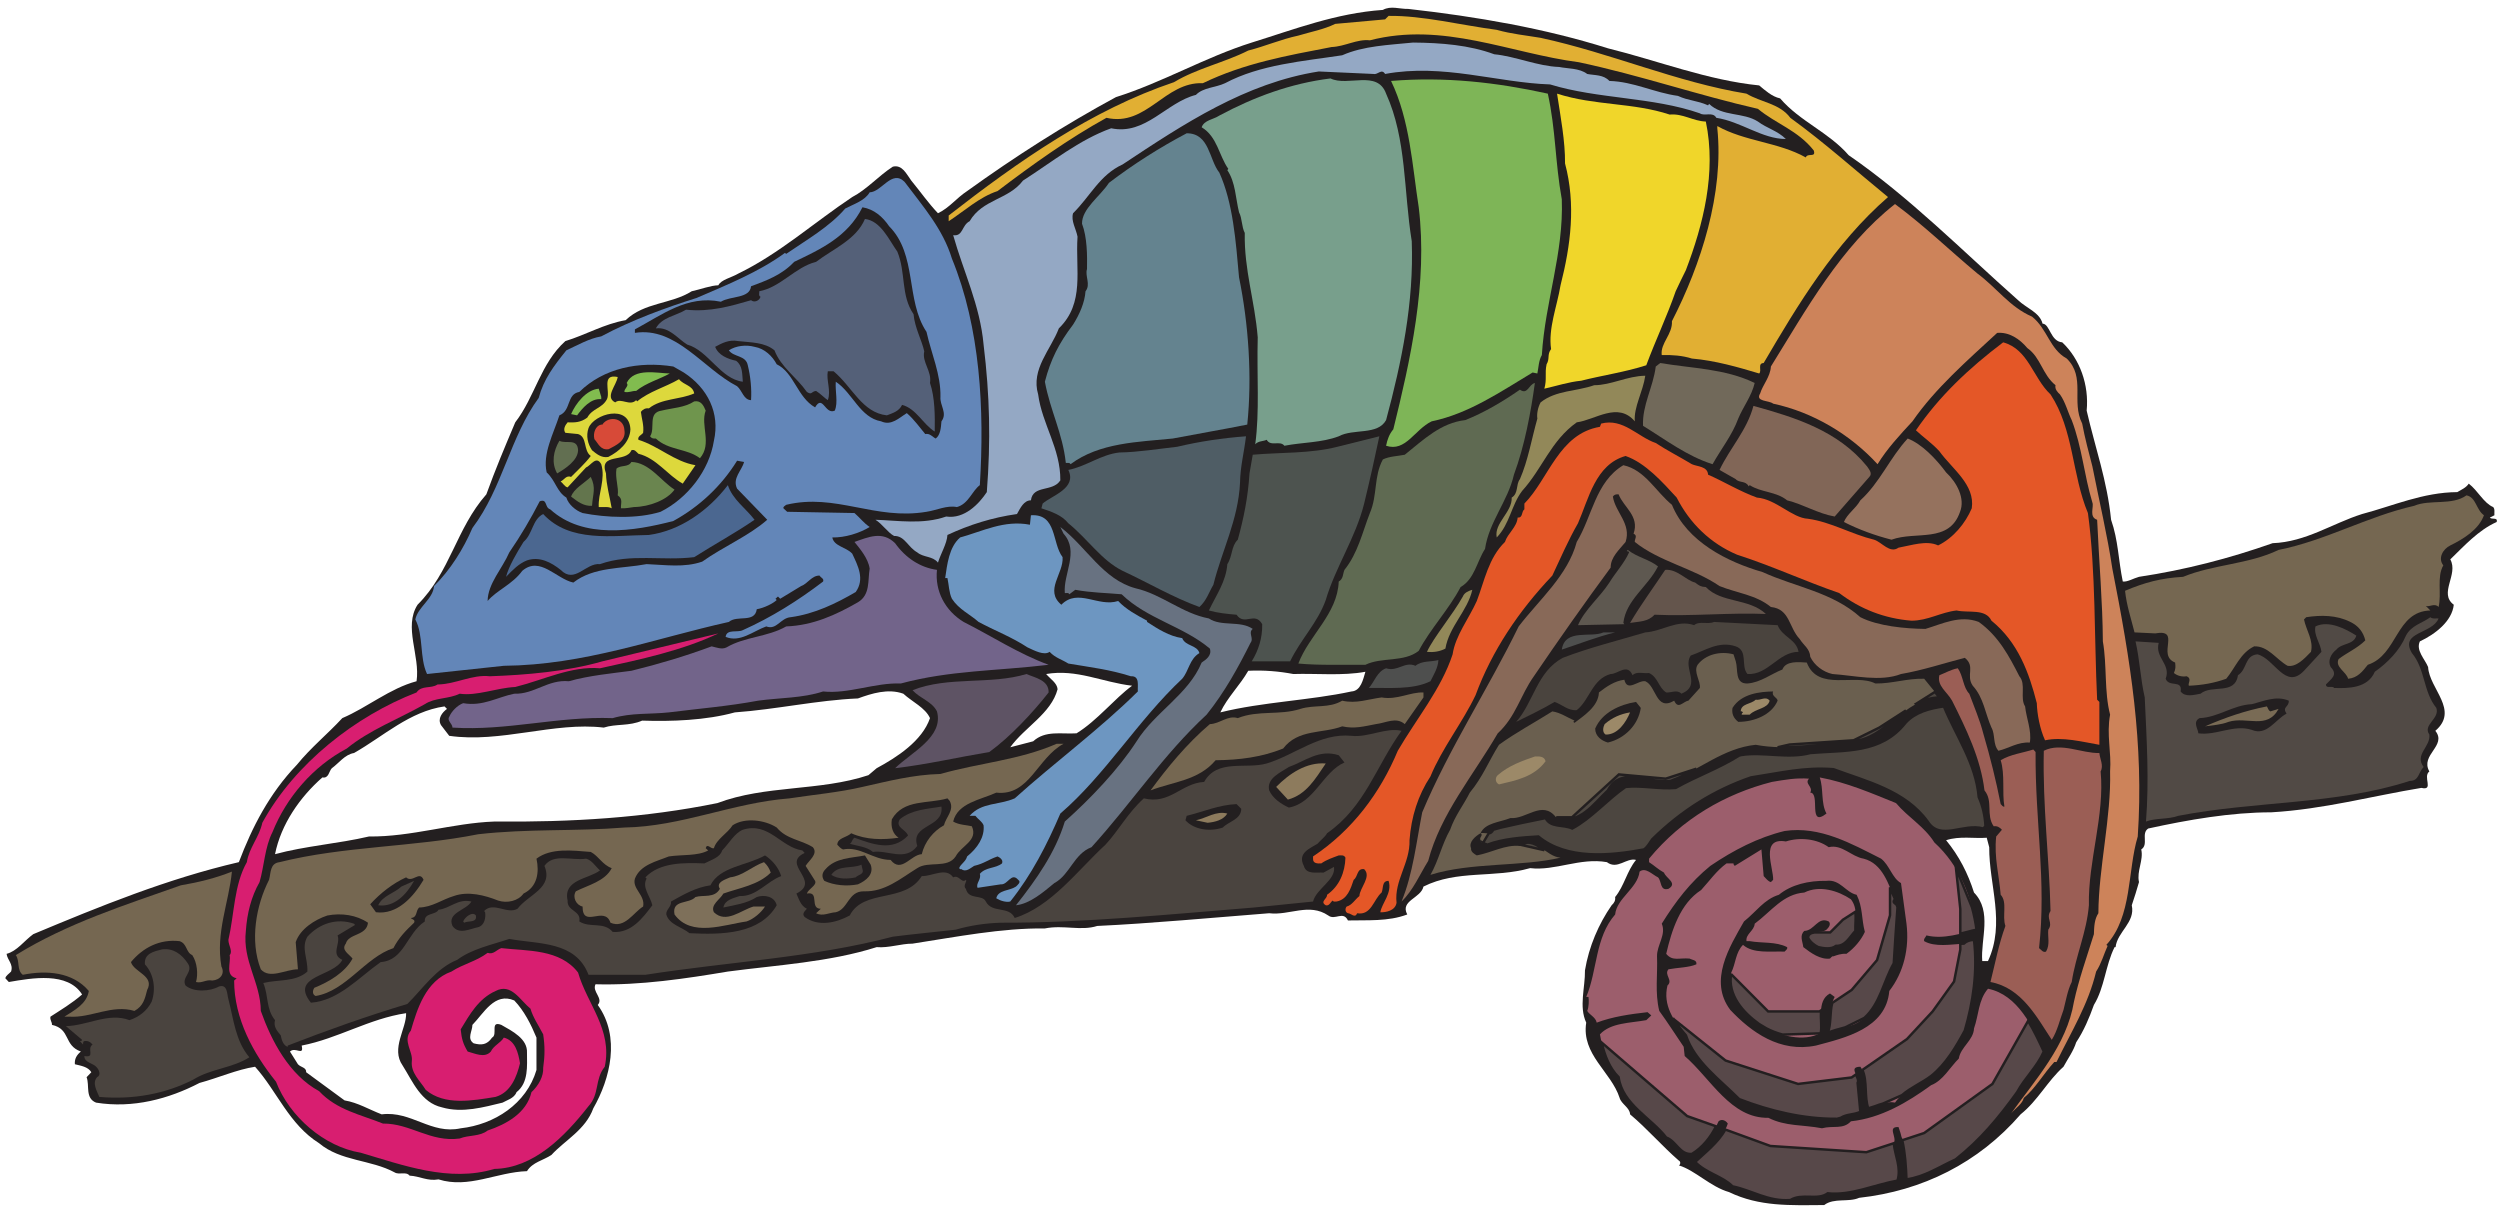 <?xml version="1.0" encoding="UTF-8" standalone="no"?>
<!-- Created with Inkscape (http://www.inkscape.org/) -->

<svg
   xmlns:dc="http://purl.org/dc/elements/1.1/"
   xmlns:cc="http://creativecommons.org/ns#"
   xmlns:rdf="http://www.w3.org/1999/02/22-rdf-syntax-ns#"
   xmlns:svg="http://www.w3.org/2000/svg"
   xmlns="http://www.w3.org/2000/svg"
   xmlns:sodipodi="http://sodipodi.sourceforge.net/DTD/sodipodi-0.dtd"
   xmlns:inkscape="http://www.inkscape.org/namespaces/inkscape"
   id="svg11073"
   version="1.1"
   inkscape:version="0.48.1 "
   width="271.25"
   height="131.25"
   xml:space="preserve"
   sodipodi:docname="Chameleon_9.pdf"><defs
     id="defs11077"><clipPath
       clipPathUnits="userSpaceOnUse"
       id="clipPath11089"><path
         d="M 0,0 904,0 904,437 0,437 0,0 z"
         id="path11091" /></clipPath></defs><sodipodi:namedview
     pagecolor="#ffffff"
     bordercolor="#666666"
     borderopacity="1"
     objecttolerance="10"
     gridtolerance="10"
     guidetolerance="10"
     inkscape:pageopacity="0"
     inkscape:pageshadow="2"
     inkscape:window-width="640"
     inkscape:window-height="480"
     id="namedview11075"
     showgrid="false"
     inkscape:zoom="1.7695853"
     inkscape:cx="135.625"
     inkscape:cy="65.625"
     inkscape:window-x="445"
     inkscape:window-y="134"
     inkscape:window-maximized="0"
     inkscape:current-layer="g11081" /><g
     id="g11081"
     inkscape:groupmode="layer"
     inkscape:label="Chameleon_9"
     transform="matrix(1.25,0,0,-1.25,0,131.25)"><g
       id="g11083"
       transform="scale(0.24,0.24)"><g
         id="g11085"><g
           id="g11087"
           clip-path="url(#clipPath11089)"><path
             d="m 581.523,420.031 c 18.207,-4.504 35.965,-11.535 54.711,-13.426 2.075,-1.714 4.598,-4.058 7.575,-4.687 7.211,-8.383 17.484,-12.168 24.789,-20.547 21.812,-14.961 41.55,-34.969 61.293,-52.453 2.882,-2.797 7.839,-4.418 8.832,-8.473 2.703,-0.09 2.793,-6.398 7.121,-6.757 6.398,-6.04 9.734,-15.415 8.836,-24.696 3.152,-13.699 7.39,-25.234 8.832,-39.476 2.613,-7.481 2.613,-14.508 4.234,-22.348 1.715,-0.184 3.879,1.172 5.859,1.711 16.766,2.523 32.723,6.668 48.317,12.168 12.078,0.449 21.543,7.117 32.359,10.543 11.266,2.973 21.992,7.84 34.434,7.93 1.531,0.902 3.242,1.625 4.144,3.066 3.246,-2.434 5.411,-7.031 8.832,-8.473 0.723,-0.718 0.364,-2.074 0.454,-2.972 l 0,0 -1.625,-0.813 0,0 c 0.543,-0.902 2.976,0.27 2.437,-1.621 -6.672,-2.977 -11.809,-8.742 -16.766,-13.519 3.063,-5.497 -4.328,-12.258 1.262,-16.403 -0.633,-5.949 -6.672,-10.637 -12.262,-13.25 -1.531,-3.242 1.805,-6.398 2.977,-9.281 0.449,-7.93 11.355,-15.59 2.613,-23.07 4.328,-5.411 -5.59,-8.653 -2.164,-14.692 -2.523,-1.894 1.805,-7.031 -2.883,-5.949 -17.578,-2.883 -35.425,-7.75 -54.265,-8.832 -14.602,0 -30.106,-2.703 -44.528,-5.859 -2.703,-1.801 0.27,-5.766 -2.523,-7.571 0.902,-3.875 -1.711,-7.84 -0.813,-11.804 -0.808,-2.793 -1.621,-5.5 -2.613,-8.383 1.352,-6.219 -5.226,-9.551 -5.859,-15.141 l -0.36,0 0,0 c -3.335,-6.668 -3.605,-14.601 -7.48,-20.91 -1.715,-4.774 -3.605,-9.281 -6.402,-13.516 -0.993,-3.156 -2.973,-5.859 -4.594,-8.832 -5.77,-5.137 -9.285,-12.258 -15.504,-17.215 C 715.559,16.906 695.277,6.812 672.383,4.289 668.598,2.574 663.277,4.379 659.762,1.676 647.504,1.586 636.328,1.043 625.328,6.363 618.66,8.254 612.98,14.293 607.211,16.004 c 0.633,0.359 0.633,1.441 0,1.711 -6.219,5.41 -11.539,11.629 -17.668,16.766 -0.09,2.434 -3.152,3.695 -3.785,5.949 -3.063,9.461 -13.879,15.68 -12.078,27.215 -2.703,5.859 -0.36,12.617 -0.45,18.926 1.442,8.652 4.958,16.766 9.645,23.524 0.902,0.812 1.441,1.715 1.262,2.976 3.336,4.055 4.234,9.371 7.57,13.426 -3.516,0.902 -6.758,-3.695 -10.547,-0.808 -9.734,1.71 -18.746,-3.247 -27.762,-2.165 -12.98,-3.695 -26.41,-0.543 -38.578,-6.668 -0.902,-4.238 -8.562,-5.046 -5.859,-10.093 -6.941,-2.617 -14.512,-1.985 -21.453,-2.164 -1.711,3.605 -4.688,-0.09 -7.121,1.8 -6.942,4.688 -14.063,-0.089 -21.364,0.813 -20.73,-1.621 -42.816,-3.695 -62.195,-4.598 -5.859,-1.89 -12.168,0.453 -18.93,-0.898 -15.683,0.18 -32.085,-3.067 -47.863,-5.5 -4.234,0 -8.562,-1.621 -12.976,-1.262 -16.95,-5.406 -36.149,-6.488 -53.813,-8.832 -15.055,-2.523 -31.641,-5.047 -47.867,-4.598 -1.352,-2.703 2.976,-5.047 0.812,-7.48 8.293,-11.535 4.508,-26.676 -1.621,-37.398 -2.797,-7.754 -10.277,-11.539 -15.144,-16.855 -2.973,-1.98 -6.852,-2.613 -8.832,-5.856 -10.996,-0.363 -21.094,-6.402 -32,-2.977 -3.965,-0.719 -6.762,1.172 -10.457,1.352 -1.262,1.625 -3.875,0.18 -5.407,1.172 -8.656,4.688 -19.472,3.965 -27.312,10.547 C 104.512,30.875 100.184,42.863 92.25,51.695 85.762,50.703 78.82,47.637 72.152,45.836 61.062,40.066 48.086,36.555 34.742,38.715 c -4.055,1.625 -2.254,6.219 -3.426,9.195 l 0,0 1.715,1.801 0,0 c -1.172,1.984 -3.785,2.344 -5.949,2.883 -0.18,1.895 0.633,3.336 2.164,4.598 -6.312,2.254 -3.606,8.109 -10.457,9.645 0.09,0.992 -0.812,1.801 -0.539,2.973 3.606,2.344 7.84,4.867 11.445,8.02 -5.226,8.293 -18.117,5.949 -26.5,4.508 l 0,0 -1.262,1.352 0,0 c 0.18,0.992 1.352,1.621 2.074,2.434 0.898,2.703 -1.352,4.144 -1.625,6.398 3.789,0.992 6.312,4.688 9.644,7.121 24.16,10.093 48.406,20.007 74.367,26.047 4.777,12.617 10.996,24.781 21,35.238 5.136,6.308 10.996,10.996 16.406,16.851 9.101,3.875 17.125,10.727 26.859,13.34 1.356,9.281 -4.777,19.645 0.363,27.668 11.899,11.895 13.879,27.399 24.875,39.926 3.336,9.191 6.672,17.121 10.457,26.043 7.211,9.375 9.106,21.269 18.118,29.383 7.394,2.254 14.062,6.218 21.816,7.57 6.758,6.488 16.492,5.766 23.887,10.453 3.332,0.723 6.758,2.074 9.644,2.164 0.899,1.985 4.778,2.793 7.211,4.235 14.871,7.211 27.403,18.476 41.192,27.668 5.23,2.707 9.644,7.753 14.691,10.996 3.426,0.812 4.867,-2.614 6.672,-5.047 3.695,-4.504 5.859,-7.75 9.644,-11.805 4.149,1.981 6.583,5.406 10.547,8.02 17.395,12.527 35.332,23.972 53.813,33.976 16.855,5.317 32.269,14.422 49.125,19.738 15.414,4.778 30.465,10.633 47.414,11.805 2.883,1.625 6.129,0.274 9.191,0.363 24.879,-2.796 49.309,-7.031 72.203,-14.242 l 0,0 z m -245.175,-242.254 0,0 c -1.715,3.786 -6.403,5.86 -9.645,8.832 -5.5,1.985 -11.449,0.09 -16.406,-1.711 -14.781,-0.632 -29.477,-3.964 -44.527,-5.046 -10.457,-2.887 -22.899,-3.336 -33.532,-2.977 -4.687,-2.07 -9.465,-1.078 -13.883,-2.523 -17.937,2.164 -37.316,-5.676 -55.886,-2.973 l 0,0 -2.973,3.875 0,0 c -1.351,2.344 0.449,4.598 2.164,5.859 l 0,0 -0.902,0.903 0,0 c -12.621,-1.805 -22.086,-10.817 -32.723,-16.856 -3.332,-0.539 -5.496,-3.695 -8.019,-5.496 -1.082,-1.082 -1.082,-3.785 -3.426,-3.336 -8.113,-7.121 -14.965,-16.941 -17.125,-27.758 10.906,2.973 22.805,3.785 33.98,6.399 15.325,-0.18 30.196,4.867 45.34,5.406 27.942,-0.27 54.531,1.352 80.672,6.672 17.398,6.578 36.957,4.234 54.625,10.094 l 0,0 2.977,2.523 0,0 c 7.39,3.965 16.492,9.914 19.289,18.113 l 0,0 z m 73.101,11.719 0,0 c -10.816,1.258 -20.011,6.125 -31.097,4.234 1.531,-1.804 3.964,-3.246 4.144,-5.496 -2.344,-8.836 -11.898,-13.699 -17.125,-21 l 0,0 8.293,2.161 0,0 c 4.418,4.058 10.184,2.527 15.684,2.886 7.48,4.594 13.699,12.528 20.101,17.215 l 0,0 z m 58.321,4.234 0,0 c -5.231,0.993 -10.637,1.442 -16.317,1.172 -2.976,-5.226 -7.57,-9.644 -10.098,-15.05 15.235,3.785 32.454,4.324 47.415,7.57 3.425,0.18 4.238,4.414 5.046,7.121 -8.203,-1.535 -17.847,-0.543 -26.046,-0.813 l 0,0 z m 251.664,-62.636 0,0 -0.903,3.426 0,0 c -4.508,-0.364 -9.734,0.718 -14.691,-0.903 4.687,-5.679 7.933,-12.078 10.094,-18.926 6.671,-6.851 2.343,-16.855 2.976,-24.785 l 2.074,0 0,0 c 6.399,13.789 0.36,27.489 0.45,41.188 l 0,0 z M 194.02,62.238 l 0,0 c -1.985,4.777 -4.418,9.645 -8.024,13.43 -7.121,3.062 -10.996,-4.598 -15.144,-8.832 0,-2.254 -2.075,-4.957 0.453,-6.672 2.793,-0.719 4.777,-0.629 6.668,2.074 2.164,1.082 -0.903,6.219 3.336,4.598 3.964,-2.254 9.554,-5.047 9.285,-10.094 0,-4.688 0.629,-10.816 -3.785,-14.242 -0.813,-2.254 -3.7,-2.973 -5.051,-3.785 -6.758,-1.621 -14.512,-3.875 -21.903,-1.711 -7.57,1.711 -10.546,9.281 -14.242,15.141 -4.328,6.129 1.442,13.34 1.262,18.926 -13.34,-1.98 -24.695,-9.191 -37.766,-11.715 0.899,-4.059 -2.254,-0.27 -4.238,-2.164 l 0,0 2.883,-4.598 0,0 c 1.082,-1.172 3.066,-1.082 2.976,-2.883 l 0,0 13.883,-10.184 0,0 c 4.867,-0.812 8.922,-3.336 13.43,-5.047 10.727,1.351 17.848,-7.391 28.574,-5.047 12.168,1.352 23.797,8.832 27.403,21.09 l 0,11.715"
             style="fill:#231f20;fill-opacity:1;fill-rule:nonzero;stroke:none"
             id="path11093" /><path
             d="m 541.32,426.703 c 5.5,-1.535 10.547,-1.984 15.864,-2.887 25.421,-5.496 49.125,-16.039 74.457,-20.187 5.226,-3.152 11.988,-3.516 15.863,-8.742 12.437,-9.012 23.527,-19.016 35.332,-28.66 -19.289,-16.762 -32.629,-38.934 -44.977,-60.02 -2.343,-0.09 -0.543,-2.797 -1.625,-3.785 -7.48,2.25 -15.863,4.683 -24.336,5.406 -3.425,1.082 -7.121,1.352 -10.906,1.262 -0.539,4.324 3.965,7.48 3.696,12.258 10.546,20.547 18.839,46.324 16.406,69.754 l 0,0.812 c 9.914,-5.586 21.992,-5.769 32,-11.355 0.629,1.8 3.785,-0.27 2.883,2.523 -5.77,7.301 -13.7,9.645 -20.192,15.051 -21.363,4.867 -42.726,12.168 -64.719,16.851 -24.968,3.246 -49.125,14.782 -75.625,7.934 -4.597,0.539 -9.015,-2.254 -13.882,-2.434 -16.407,-3.156 -31.547,-5.859 -46.512,-13.07 -13.879,0.543 -20.281,-15.859 -34.883,-12.527 -13.699,-7.571 -26.68,-16.852 -39.391,-26.496 -6.578,-2.164 -11.988,-7.211 -17.668,-10.903 l 0,2.071 c 25.239,19.648 51.743,38.214 81.485,48.218 8.383,5.047 18.121,7.028 26.863,11.446 6.039,1.531 11.809,4.054 18.117,5.406 4.418,1.351 9.106,2.164 13.34,4.234 l 0,0 18.028,1.625 1.261,1.262 0,0 c 12.262,0.18 26.051,-3.336 39.121,-5.047 l 0,0"
             style="fill:#e1af33;fill-opacity:1;fill-rule:nonzero;stroke:none"
             id="path11095" /><path
             d="m 540.418,417.871 c 7.664,-0.723 15.684,-4.328 23.527,-4.598 2.883,-0.632 7.301,-0.359 10.094,-2.523 2.707,-0.539 5.859,-0.18 8.024,-2.523 8.835,-0.27 16.226,-4.235 24.789,-5.407 3.875,-1.804 6.941,-1.625 10.906,-3.425 l 0,0 0.359,0.539 0,0 c 4.867,-4.684 12.352,-2.973 17.668,-6.399 3.246,-2.433 7.121,-3.332 10.094,-6.308 -8.563,0 -16.223,6.308 -25.145,7.66 -1.265,2.343 -4.238,0.453 -5.949,1.625 -17.039,5.945 -36.867,5.136 -54.176,10.453 -19.109,0.629 -38.757,7.66 -59.671,3.785 -1.262,2.074 -2.614,-0.359 -4.145,0 l 0,0 -19.832,0.902 0,0 c -26.41,-4.148 -48.676,-18.836 -70.938,-33.617 -8.293,-3.785 -11.718,-11.535 -17.937,-17.664 -0.813,-2.793 1.082,-5.59 1.621,-8.473 -0.809,-12.078 2.703,-23.972 -6.758,-33.164 -2.886,-7.664 -10.187,-14.781 -7.484,-23.882 1.445,-10.817 8.113,-19.559 8.023,-31.094 -2.793,-4.328 -9.914,-1.531 -10.636,-7.211 -2.524,0 -3.786,-2.703 -5.047,-4.957 -8.926,-1.262 -17.215,-3.875 -25.149,-7.57 -0.179,-3.157 -2.433,-6.758 -3.426,-10.004 -1.89,2.433 -5.226,1.8 -7.48,3.695 -3.516,1.984 -4.508,6.039 -8.383,5.949 -2.254,1.172 -4.328,4.414 -6.762,5.856 8.293,-0.27 17.125,-1.801 25.602,1.172 6.578,-0.993 11.895,4.597 14.691,8.832 1.442,18.656 1.082,34.789 -1.171,53.355 -1.262,14.148 -7.301,26.406 -10.997,39.563 3.606,-0.54 3.063,3.605 5.95,5.05 4.687,8.02 14.058,7.75 19.289,14.688 10.453,6.672 20.371,14.781 31.906,18.926 12.441,-2.614 19.922,9.375 30.648,12.078 2.614,2.703 7.122,2.613 10.547,4.234 12.711,6.762 28.215,7.934 42.364,10.094 7.754,3.426 16.765,3.695 25.601,4.597 10.274,-0.089 20.371,-0.902 29.383,-4.234 l 0,0"
             style="fill:#94a8c4;fill-opacity:1;fill-rule:nonzero;stroke:none"
             id="path11097" /><path
             d="m 501.301,403.629 c 7.48,-16.492 6.308,-35.059 9.281,-53.352 0.813,-22.082 -3.605,-43.621 -9.281,-64.711 -3.067,-5.586 -11.809,-2.972 -17.129,-5.859 -6.129,-2.34 -13.16,-2.16 -19.649,-3.422 -1.621,2.07 -4.957,-0.453 -6.402,2.16 -1.351,-0.629 -2.973,-0.359 -4.144,-1.621 1.621,11.899 0.539,24.696 0.902,38.664 -1.082,13.34 -4.957,24.426 -4.688,37.762 -1.171,2.254 -0.902,5.227 -2.074,7.48 -1.262,5.137 -1.262,10.817 -4.234,15.231 l 0,0 0.359,0.453 0,0 c -3.426,4.867 -3.965,11.625 -9.644,15.051 0.902,2.613 4.234,2.793 6.398,4.234 12.442,6.668 25.692,11.625 40.203,13.43 6.219,-3.066 16.946,3.242 20.102,-5.5 l 0,0"
             style="fill:#789f8c;fill-opacity:1;fill-rule:nonzero;stroke:none"
             id="path11099" /><path
             d="m 559.797,403.629 c 2.887,-13.156 2.617,-24.691 5.051,-38.211 0.718,-19.559 -6.039,-37.043 -7.211,-56.328 -1.172,-1.985 -1.172,-4.508 -1.625,-6.668 l 0,0 -1.711,0.359 0,0 c -11.719,-7.031 -23.074,-14.871 -36.508,-17.664 -6.219,-2.976 -9.371,-11.176 -16.492,-8.832 0.449,2.25 1.172,4.235 2.613,5.945 6.129,24.875 12.527,52.907 9.191,80.305 -2.339,15.051 -3.152,31.453 -10.003,45.692 19.558,1.621 38.308,-0.543 56.695,-4.598 l 0,0"
             style="fill:#7eb557;fill-opacity:1;fill-rule:nonzero;stroke:none"
             id="path11101" /><path
             d="m 603.875,396.059 c 4.777,0.453 8.383,-2.344 13.07,-2.524 3.879,-18.472 -0.992,-37.402 -7.211,-53.715 -1.261,-2.613 -2.523,-5.047 -3.695,-7.66 -3.152,-9.101 -7.301,-17.754 -10.637,-26.765 -7.48,-2.434 -16.132,-3.696 -23.523,-5.586 -4.598,-0.454 -8.926,-1.895 -13.344,-2.887 0.992,3.516 0.094,5.41 0.813,8.832 1.261,2.074 0.09,3.426 1.625,5.5 -1.082,7.48 2.16,15.41 3.422,23.07 3.695,14.512 5.589,29.199 1.625,44.071 0.089,7.933 -1.625,16.945 -2.887,25.234 13.793,-4.414 27.402,-3.152 40.742,-7.57 l 0,0"
             style="fill:#f0d62a;fill-opacity:1;fill-rule:nonzero;stroke:none"
             id="path11103" /><path
             d="m 440.996,375.063 c 4.957,-10.997 5.949,-24.696 7.121,-37.856 3.426,-16.762 4.778,-35.867 2.977,-53.262 -8.473,-1.715 -18.571,-3.425 -26.953,-5.047 -12.438,-1.261 -26.5,-1.441 -36.957,-9.285 -0.36,0.723 -1.172,0.364 -1.711,0.453 -1.172,10.813 -5.59,18.747 -7.575,29.379 2.075,8.024 5.051,13.879 10.188,20.641 2.344,3.695 4.234,8.019 4.508,12.074 1.98,2.434 -0.274,5.59 0.539,8.024 0.09,4.773 0.09,11.445 -1.801,16.402 -0.09,5.406 6.488,9.824 9.734,14.781 9.012,6.848 18.387,12.797 28.122,17.934 8.292,0 8.023,-9.465 11.808,-14.238 l 0,0"
             style="fill:#64838f;fill-opacity:1;fill-rule:nonzero;stroke:none"
             id="path11105" /><path
             d="m 327.152,371.727 c 6.852,-9.102 13.883,-17.125 17.125,-27.758 10.278,-25.055 11.809,-54.617 10.098,-81.926 -2.887,-2.16 -4.059,-6.758 -8.293,-7.93 -3.695,0.723 -7.301,-1.172 -10.996,-1.711 -18.66,-3.156 -32.813,6.848 -50.75,2.524 -0.359,-0.363 -1.172,-0.633 -0.992,-1.262 l 0,0 1.351,-1.262 24.34,-0.453 0,0 c 2.074,-1.801 3.242,-3.511 5.496,-5.047 -3.695,-2.25 -8.922,-3.875 -13.519,-3.785 0.633,-3.242 4.957,-3.422 7.211,-5.855 2.074,-4.418 4.597,-9.196 1.261,-13.879 -7.121,-4.149 -14.871,-7.934 -23.527,-9.106 -3.695,-0.269 -5.047,-4.777 -8.832,-3.332 -4.777,-1.715 -9.465,-5.949 -14.691,-3.785 0.359,2.973 4.324,1.442 6.218,2.434 10.278,4.594 19.922,10.633 29.024,17.574 0.453,1.078 -0.809,1.352 -1.262,2.16 -2.793,0.09 -4.324,-2.973 -6.668,-3.785 l 0,0 -7.574,-4.594 -0.809,0.809 -0.902,-0.809 0.449,-0.453 0,0 c -1.172,-1.172 -4.508,-2.883 -7.211,-3.332 -0.719,-5.137 -7.121,-1.984 -10.094,-4.598 -26.773,-5.949 -52.191,-15.589 -81.394,-15.863 l 0,0 -27.766,-2.973 0,0 c -2.793,5.95 -1.168,13.879 -4.234,19.739 0.902,4.504 6.398,7.301 6.762,12.074 5.855,5.77 10.636,13.43 13.879,21 10.906,14.422 13.613,32.895 23.976,47.047 1.805,6.758 5.5,11.625 10.008,17.211 4.144,1.894 8.109,4.238 12.617,5.047 10.906,5.859 23.527,10.457 34.434,13.879 10.906,4.687 22.715,9.464 32,16.312 l 0,0 0.449,-0.359 0,0 c 7.301,5.047 15.504,9.644 21.363,16.402 3.067,1.621 7.031,2.793 8.832,5.859 4.328,0.09 8.024,8.383 12.621,3.786 l 0,0"
             style="fill:#6386b8;fill-opacity:1;fill-rule:nonzero;stroke:none"
             id="path11107" /><path
             d="m 715.195,338.559 c 7.121,-5.317 11.629,-12.075 19.743,-15.59 5.589,-4.508 6.308,-11.715 12.527,-15.141 6.941,-6.758 1.535,-15.5 5.59,-23.523 0.992,-5.317 2.433,-10.633 3.695,-15.5 2.434,-12.348 5.41,-24.875 7.211,-36.953 6.582,-33.434 11.449,-63.356 9.195,-96.883 -3.785,-12.528 -1.894,-28.84 -11.359,-39.203 l 0,0 0.453,-0.363 0,0 c -1.352,-2.973 -2.254,-6.398 -4.148,-9.281 C 755.219,74.133 749.18,64.492 743.77,53.406 l -0.809,0 0,0 c -3.879,-4.234 -6.852,-9.555 -11,-12.977 -0.629,-2.254 -2.973,-3.695 -4.594,-5.59 8.832,12.258 20.098,24.605 22.715,40.375 1.711,7.934 4.688,16.312 7.211,24.426 0.09,2.703 0.18,5.406 1.621,7.57 0.09,16.492 4.688,34.879 4.238,51.281 0.539,7.028 -1.355,13.156 0,20.547 -2.164,8.293 -1.082,17.844 -2.617,26.496 -0.09,14.332 -1.351,28.121 -2.07,43.981 -3.067,0.992 -1.082,4.687 -1.715,6.218 -3.062,10.184 -3.695,19.829 -7.48,29.832 -1.352,2.704 -2.254,6.489 -4.239,9.286 -0.718,0.628 -1.98,1.89 -1.621,3.332 -4.777,3.875 -5.316,10.004 -10.183,13.429 -2.797,3.336 -6.582,5.86 -10.911,5.496 -10.816,-10.004 -22.351,-20.007 -30.644,-31.992 -4.598,-4.957 -9.195,-9.914 -12.621,-15.504 -9.914,10.817 -23.434,18.836 -37.766,21.903 -1.535,1.261 -6.582,0.629 -4.687,3.695 0.898,3.062 3.695,6.039 3.875,9.734 12.711,20.457 25.238,43.348 44.89,58.758 10.817,-8.019 19.559,-16.582 29.832,-25.144 l 0,0"
             style="fill:#cd835a;fill-opacity:1;fill-rule:nonzero;stroke:none"
             id="path11109" /><path
             d="m 321.563,355.684 c 10.277,-10.364 5.859,-26.676 13.523,-38.211 1.711,-7.754 5.227,-15.414 5.047,-23.524 -0.27,-3.066 2.613,-5.859 0.359,-8.832 -0.179,-2.254 -0.359,-4.957 -2.074,-6.219 -1.172,0.54 -2.07,1.981 -3.785,1.622 -1.981,2.343 -3.965,5.226 -6.668,7.57 -2.797,-1.711 -5.59,-4.688 -9.285,-2.973 -7.664,1.352 -10.278,10.274 -16.407,14.328 -0.269,-3.515 0.903,-7.48 -0.359,-10.453 -3.516,-1.621 -4.328,6.039 -7.121,1.172 -6.492,3.695 -7.57,12.527 -13.883,15.59 -1.531,2.887 -4.324,5.68 -8.019,6.309 -2.977,0.812 -6.672,0.453 -9.286,-1.262 1.711,-2.524 6.129,-1.711 6.848,-5.406 0.992,-4.055 1.445,-8.653 1.176,-12.618 -2.707,0.09 -3.156,3.426 -5.051,5.047 -12.258,6.309 -22.082,21.629 -36.957,19.285 l 0,1.262 c 9.645,5.137 18.93,12.527 31.098,10.004 3.515,2.164 10.457,1.082 10.91,5.59 5.586,2.07 11.086,4.055 15.594,8.832 9.371,4.504 19.289,8.922 24.695,19.738 4.238,-0.722 7.301,-3.426 9.645,-6.851 l 0,0"
             style="fill:#231f20;fill-opacity:1;fill-rule:nonzero;stroke:none"
             id="path11111" /><path
             d="m 324.539,346.492 c 3.152,-7.66 1.172,-15.773 5.859,-22.621 0.45,-4.957 2.973,-9.375 3.875,-13.43 -0.902,-3.964 2.793,-7.121 2.075,-11.445 1.8,-5.316 1.8,-11.898 1.711,-17.574 -4.235,2.613 -6.668,8.289 -11.809,9.644 -1.082,-2.343 -3.426,-2.976 -5.496,-3.785 -9.016,0.989 -12.531,10.364 -19.289,15.949 l -2.074,0 0,0 c -0.633,-3.242 1.261,-7.027 0,-10.453 -1.262,0.813 -2.524,2.254 -4.239,3.336 -1.8,-0.183 -1.441,-1.625 -3.336,-0.363 -3.785,5.41 -9.371,8.922 -11.714,15.051 -3.606,2.976 -8.473,2.793 -13.071,3.336 -3.426,0.629 -5.859,-0.723 -8.383,-2.074 1.172,-3.063 4.598,-4.415 7.571,-5.047 2.433,-1.801 2.164,-4.778 2.433,-7.571 -8.113,0.993 -12.437,11.266 -20.101,13.43 -3.426,2.074 -6.488,6.488 -11.356,5.859 2.164,4.055 7.211,4.504 10.907,6.758 8.742,-0.902 16.043,1.262 23.527,3.426 1.168,-0.992 3.062,-0.18 3.422,1.262 -0.809,0.359 -0.36,1.261 -0.449,1.98 7.75,1.445 12.98,8.742 20.55,10.637 6.129,4.687 14.512,8.019 17.668,15.5 5.68,-0.629 8.653,-7.481 11.719,-11.805 l 0,0"
             style="fill:#546078;fill-opacity:1;fill-rule:nonzero;stroke:none"
             id="path11113" /><path
             d="m 741.609,294.852 c 8.383,-12.711 7.75,-29.114 13.52,-42.903 2.883,-21.179 2.254,-45.062 3.336,-67.504 l 0,0 0.808,-0.808 0,-15.504 c -6.218,1.082 -13.429,2.976 -19.648,1.625 -1.895,4.144 -2.883,9.64 -2.977,13.43 -2.793,10.992 -6.757,21.988 -16.402,29.828 -2.164,4.507 -8.293,2.703 -12.621,3.695 -5.68,-0.629 -10.367,-3.695 -16.316,-3.695 -9.825,0.812 -18.387,4.148 -26.137,10.004 -12.531,4.328 -24.34,9.824 -36.957,13.878 -9.555,4.059 -17.039,11.266 -21.813,20.641 -5.14,5.586 -11.269,12.527 -18.48,15.051 -10.906,-3.067 -13.34,-15.504 -17.215,-24.336 -3.516,-6.129 -6.312,-12.617 -9.285,-18.926 -12.168,-12.797 -21.902,-27.308 -27.762,-43.258 -4.777,-10.004 -12.078,-19.105 -16.316,-29.382 -4.508,-6.848 -6.942,-14.598 -7.571,-23.071 0.27,-8.203 -5.589,-14.601 -4.687,-22.621 -0.453,-2.883 -3.875,-3.516 -5.859,-3.426 0.449,3.157 4.418,7.032 2.972,11.356 -2.523,0 -1.801,-2.703 -2.523,-4.235 -2.883,-2.433 -3.696,-8.382 -8.832,-7.48 -0.813,-1.984 -2.164,0 -3.336,0 -1.082,0.359 -1.082,1.801 -0.449,2.434 1.89,0.449 3.062,2.613 4.597,3.785 0.09,2.972 4.504,7.027 1.711,9.734 -2.703,0.359 -2.164,-2.707 -3.785,-3.875 -1.082,-3.156 -2.254,-7.121 -6.219,-7.844 -0.453,0 -1.172,-0.179 -1.355,0.364 -0.809,-0.543 -1.262,-2.075 -2.524,-1.715 -2.254,1.351 0.633,2.344 0.454,3.785 4.503,3.156 6.488,8.113 6.667,13.43 -0.539,1.082 -1.531,0.812 -2.433,0.812 -2.164,-0.812 -4.414,-1.535 -6.309,-2.887 -1.441,-0.089 -3.066,0 -2.972,1.715 l 0,0.809 c 14.332,9.555 24.336,23.074 30.644,38.215 6.762,11.625 15.684,22.261 19.832,34.879 0.992,6.757 5.86,12.886 8.742,19.285 2.793,7.301 4.239,15.59 10.188,21.359 0.988,3.156 4.324,5.317 4.594,8.832 1.984,-0.18 1.261,2.074 2.433,2.973 l 0,2.074 c 8.836,9.012 12.442,25.234 27.313,27.758 l 0,0 0.453,1.172 0,0 c 7.93,2.074 13.16,-4.778 19.738,-7.028 3.969,-2.617 8.742,-5.05 13.07,-7.664 1.985,-0.898 5.68,-0.718 5.86,-3.785 5.59,-2.433 11.449,-6.035 17.668,-8.289 6.941,-0.543 12.707,-7.391 18.476,-7.66 8.383,-1.172 15.684,-5.59 23.887,-7.57 2.887,-0.903 5.68,-5.137 8.836,-2.887 4.594,0.812 10.184,2.797 14.332,0.812 5.496,2.704 9.824,7.93 12.168,13.43 1.262,8.563 -7.031,14.149 -11.719,20.637 -2.703,2.976 -6.039,5.226 -8.472,7.57 8.382,12.258 19.019,22.352 31.546,31.817 9.196,-2.524 10.727,-12.801 17.129,-18.836 l 0,0"
             style="fill:#e45727;fill-opacity:1;fill-rule:nonzero;stroke:none"
             id="path11115" /><path
             d="m 634.613,298.996 c -1.082,-4.687 -4.144,-8.562 -5.949,-12.887 -2.164,-5.949 -6.219,-10.996 -9.285,-16.496 -9.191,2.887 -16.945,8.832 -25.149,13.883 -0.359,7.387 3.696,14.059 4.598,21.449 l 0,0 1.625,1.262 0,0 c 11.625,-1.984 23.344,-1.984 34.16,-7.211 l 0,0"
             style="fill:#71695a;fill-opacity:1;fill-rule:nonzero;stroke:none"
             id="path11117" /><path
             d="m 247.289,302.781 c 8.742,-5.679 13.16,-14.781 10.906,-24.695 -1.711,-10.813 -9.554,-20.816 -19.289,-25.684 -8.383,-2.613 -19.558,-2.164 -28.215,-0.453 -2.523,0.903 -5.136,3.156 -5.855,5.59 -3.516,2.164 -3.879,6.129 -7.121,9.102 -1.535,6.668 2.433,13.968 4.598,20.64 4.324,1.711 2.523,7.66 7.21,8.469 8.832,8.652 21.543,11.176 33.981,9.195 l 0,0 3.785,-2.164 0,0"
             style="fill:#231f20;fill-opacity:1;fill-rule:nonzero;stroke:none"
             id="path11119" /><path
             d="m 242.242,302.422 c -3.695,-2.074 -8.472,-3.336 -12.168,-6.309 -1.445,0.09 -2.613,-0.722 -4.238,-0.363 -0.18,1.172 1.805,2.164 0.812,3.246 2.704,5.586 10.997,3.516 15.594,3.426 l 0,0"
             style="fill:#81bc4f;fill-opacity:1;fill-rule:nonzero;stroke:none"
             id="path11121" /><path
             d="m 595.043,301.609 c -0.813,-5.679 -4.238,-11.445 -3.785,-16.492 -6.129,7.211 -14.242,0.539 -21.004,-0.363 -9.375,-6.668 -12.438,-16.762 -19.738,-24.781 -3.969,-5.227 -4.418,-11.899 -9.196,-16.856 -1.082,5.137 5.68,9.196 5.41,14.422 2.524,1.531 1.442,4.688 2.973,6.668 2.977,6.852 4.238,14.602 6.309,21.902 -0.27,1.621 0.179,4.055 1.172,5.856 5.5,4.418 13.07,3.965 19.382,6.219 6.129,0 11.899,3.336 18.477,3.425 l 0,0"
             style="fill:#928859;fill-opacity:1;fill-rule:nonzero;stroke:none"
             id="path11123" /><path
             d="m 223.402,301.16 c -0.449,-3.066 -4.777,-7.301 -0.902,-9.195 2.074,1.805 5.32,-1.531 7.574,0.812 l 0,0 0.36,-0.449 0,0 c 4.328,3.602 10.187,5.137 15.144,8.02 1.711,-2.164 4.957,-2.164 5.496,-5.137 -5.316,-2.344 -11.715,-1.711 -16.402,-5.406 -1.262,0.179 -2.164,-0.364 -2.887,-1.262 0.27,-2.434 1.172,-4.867 0.813,-7.574 -0.543,-0.809 -2.075,-1.262 -1.715,-2.524 7.305,-2.25 13.07,-7.929 20.644,-9.191 l 0,0 -4.597,-6.668 0,0 c -5.5,3.062 -9.465,9.191 -16.047,10.812 -0.719,0.633 -1.352,1.715 -2.524,1.262 -1.89,-4.683 -11.988,-0.719 -9.191,-8.379 0.09,-4.054 1.352,-8.383 2.07,-12.617 -1.261,0.719 -2.972,0.359 -4.687,0.449 -0.27,4.957 2.527,10.094 0.902,15.5 -1.801,3.336 -3.785,-0.539 -5.496,-1.168 l 0,0 -6.672,-7.211 0,0 c -0.992,0.18 -1.621,1.442 -2.523,2.161 1.261,0.453 1.984,2.343 3.785,1.625 2.433,2.523 4.867,4.593 7.121,7.57 -2.793,2.07 -1.172,6.848 -4.598,7.93 l 0,0 -4.597,0.449 0,0 c -0.899,1.261 -0.09,2.707 0.812,3.785 2.613,-0.09 4.688,-0.09 7.121,1.715 1.895,3.426 5.317,3.242 7.121,6.668 1.352,2.793 -2.254,9.285 3.875,8.023 l 0,0"
             style="fill:#ddd83c;fill-opacity:1;fill-rule:nonzero;stroke:none"
             id="path11125" /><path
             d="m 547.539,265.828 c -2.164,-9.551 -9.012,-17.031 -10.453,-26.855 -2.977,-4.598 -3.789,-10.907 -8.836,-13.789 -4.234,-8.114 -10.906,-15.051 -15.145,-23.071 -5.316,-4.238 -13.429,-2.164 -19.289,-5.047 -7.57,0.09 -16.586,-0.273 -24.246,0.45 3.875,10.273 14.153,17.933 14.602,29.652 1.715,0.988 1.441,2.793 2.074,4.234 4.867,6.039 6.488,13.61 9.195,20.547 2.793,6.489 1.352,13.16 4.688,19.379 2.434,1.172 5.316,1.172 7.93,1.711 6.761,5.406 12.98,11.535 21.906,12.527 6.937,2.793 13.34,6.579 19.738,10.997 2.793,-1.985 3.067,1.8 5.41,2.433 -1.445,-10.547 -3.695,-22.711 -7.574,-33.168 l 0,0"
             style="fill:#5f6a52;fill-opacity:1;fill-rule:nonzero;stroke:none"
             id="path11127" /><path
             d="m 217.453,293.949 0,-0.812 c -3.875,0.363 -6.851,-3.332 -8.742,-5.856 l 0,0 -2.164,0.449 0,0 c 1.621,3.786 5.5,8.833 10.004,9.192 l 0,0 0.902,-2.973 0,0"
             style="fill:#81bc4f;fill-opacity:1;fill-rule:nonzero;stroke:none"
             id="path11129" /><path
             d="m 255.223,288.992 c -1.985,-5.316 2.433,-11.988 -2.075,-17.215 -4.777,3.606 -11.355,2.793 -15.953,7.121 -0.902,-0.089 -1.625,0.09 -2.074,0.809 1.984,2.887 -0.992,8.563 4.145,9.285 4.058,0.992 8.382,1.082 11.808,3.336 2.434,0.449 3.426,-1.535 4.149,-3.336 l 0,0"
             style="fill:#6f954d;fill-opacity:1;fill-rule:nonzero;stroke:none"
             id="path11131" /><path
             d="m 675.266,268.805 c 0.632,-0.992 2.074,-2.524 0.812,-3.785 l 0,0 -12.531,-14.332 0,0 c -6.129,1.082 -11.356,4.417 -17.215,5.859 -3.965,3.246 -9.375,2.793 -13.519,5.496 l 0,0 -0.364,-0.449 0,0 c -1.082,2.164 -3.426,1.172 -4.687,2.613 l 0,0 -5.86,3.336 0,0 c 3.879,8.109 9.918,14.328 12.262,23.16 14.961,-4.144 30.555,-8.922 41.102,-21.898 l 0,0"
             style="fill:#816657;fill-opacity:1;fill-rule:nonzero;stroke:none"
             id="path11133" /><path
             d="m 228,282.23 c -0.18,-4.683 -4.145,-8.019 -8.023,-10.003 -2.524,-0.45 -4.414,1.261 -5.86,2.433 -1.531,2.254 -2.25,5.231 -1.262,8.024 1.895,5.046 14.696,8.921 15.145,-0.454 l 0,0"
             style="fill:#231f20;fill-opacity:1;fill-rule:nonzero;stroke:none"
             id="path11135" /><path
             d="m 225.387,281.871 c 0.629,-3.605 -2.887,-5.047 -5.41,-6.398 -2.524,-0.36 -3.243,1.894 -4.598,3.425 -0.449,1.981 0.453,4.235 2.074,4.598 l 0,0 0.453,-0.363 0,0 c 1.532,3.426 7.301,3.246 7.481,-1.262 l 0,0"
             style="fill:#d74a38;fill-opacity:1;fill-rule:nonzero;stroke:none"
             id="path11137" /><path
             d="m 225.387,281.871 c 0.629,-3.605 -2.887,-5.047 -5.41,-6.398 -2.524,-0.36 -3.243,1.894 -4.598,3.425 -0.449,1.981 0.453,4.235 2.074,4.598 l 0,0 0.453,-0.363 0,0 c 1.532,3.426 7.301,3.246 7.481,-1.262 l 0,0 z"
             style="fill:none;stroke:#d74a38;stroke-opacity:1;stroke-width:0.9;stroke-linecap:butt;stroke-linejoin:miter;stroke-miterlimit:3.864;stroke-dasharray:none"
             id="path11139" /><path
             d="m 450.641,279.707 c -0.719,-6.035 -2.075,-10.902 -2.164,-16.762 -0.629,-13.429 -6.579,-24.601 -9.645,-36.949 -1.621,-2.707 -2.434,-5.68 -5.047,-8.023 -9.644,3.515 -18.476,8.742 -27.762,13.07 -7.664,3.785 -12.621,11.535 -19.652,17.211 -2.344,2.976 -6.219,4.238 -9.734,5.41 l 0,0 0.453,1.711 0,0 c 3.242,2.883 12.527,5.496 9.281,12.168 6.492,1.262 11.809,5.586 18.481,6.309 6.671,0.089 14.421,1.351 20.91,2.07 8.023,1.894 16.316,3.156 24.879,3.785 l 0,0"
             style="fill:#4f5d65;fill-opacity:1;fill-rule:nonzero;stroke:none"
             id="path11141" /><path
             d="m 493.367,255.375 c -3.066,-12.348 -10.457,-23.16 -13.883,-34.879 -2.972,-8.289 -9.011,-14.148 -12.886,-22.168 l -13.883,0 0,0 c 2.433,3.965 3.875,8.379 3.785,13.426 -2.703,4.777 -6.398,-0.809 -9.285,3.426 -3.332,0.269 -6.848,0.629 -10.004,1.531 2.613,5.5 6.219,10.457 6.672,16.766 1.89,2.793 1.351,6.488 3.785,8.832 2.164,7.839 3.695,15.41 4.234,23.972 0.364,2.254 0.813,4.504 1.172,6.758 10.188,0.902 20.824,0.359 30.649,2.883 l 0,0 15.144,3.785 0,0 c -1.535,-7.297 -3.515,-16.219 -5.5,-24.332 l 0,0"
             style="fill:#4d534f;fill-opacity:1;fill-rule:nonzero;stroke:none"
             id="path11143" /><path
             d="m 703.84,266.641 c 3.965,-3.696 6.941,-9.465 5.047,-14.239 -3.965,-11.539 -15.953,-6.851 -24.789,-10.093 -5.946,1.531 -11.715,3.605 -17.215,6.398 1.172,2.973 4.238,4.777 5.949,7.84 7.121,6.488 10.727,15.5 17.125,22.351 5.141,-1.984 10.277,-7.39 13.883,-12.257 l 0,0"
             style="fill:#95725e;fill-opacity:1;fill-rule:nonzero;stroke:none"
             id="path11145" /><path
             d="m 209.07,274.66 c -0.09,-3.695 -4.597,-6.668 -7.57,-8.379 -2.164,3.875 -1.352,8.11 0.813,11.805 2.25,-1.262 6.578,1.082 6.757,-3.426 l 0,0"
             style="fill:#626f51;fill-opacity:1;fill-rule:nonzero;stroke:none"
             id="path11147" /><path
             d="m 269.102,270.426 c -0.809,-3.153 -4.325,-5.86 -2.524,-9.645 l 0,0 10.906,-11.265 0,0 c -6.668,-5.856 -15.773,-9.641 -23.523,-15.141 -6.492,-2.254 -13.25,-1.172 -20.102,-0.898 -9.015,-1.715 -19.109,-0.903 -26.5,-6.672 -6.218,1.351 -12.078,9.734 -18.48,4.238 -3.606,-4.957 -9.281,-7.031 -12.527,-10.906 0.089,6.308 5.316,11.715 7.839,17.574 4.149,6.039 7.754,12.168 11,18.477 2.883,1.082 1.711,-2.254 3.786,-2.887 11.988,-10.903 30.285,-7.93 44.527,-4.235 9.375,5.137 17.398,12.618 23.074,21.809 l 0,0 2.524,-0.449 0,0"
             style="fill:#231f20;fill-opacity:1;fill-rule:nonzero;stroke:none"
             id="path11149" /><path
             d="m 243.953,260.422 c -2.613,-3.695 -9.012,-6.219 -14.691,-6.309 -1.442,-0.179 -2.973,-0.539 -4.688,-0.449 -0.09,1.891 0.813,3.332 -1.172,4.684 0.453,2.886 -0.992,6.129 -0.449,9.644 1.531,1.442 4.235,0.36 5.406,2.434 6.493,-0.18 10.637,-6.848 15.594,-10.004 l 0,0"
             style="fill:#6a854f;fill-opacity:1;fill-rule:nonzero;stroke:none"
             id="path11151" /><path
             d="m 604.688,254.926 c 5.41,-13.34 20.011,-20.641 32.808,-24.336 11.809,-5.406 25.152,-7.207 35.336,-16.313 6.398,-3.242 16.137,-4.144 23.527,-4.234 6.039,1.801 12.528,5.137 19.289,2.523 7.301,-5.226 11.086,-12.617 14.692,-19.648 2.523,-2.883 0.09,-7.84 2.074,-10.902 0.449,-4.328 2.434,-8.743 1.711,-13.071 -4.324,0.27 -7.57,-2.074 -11.355,-2.972 -2.075,2.343 -1.082,5.855 -2.524,8.379 -2.254,5.046 -2.797,10.816 -6.762,15.144 -2.613,3.785 1.082,6.938 -2.882,10.094 -7.664,-1.985 -15.235,-4.508 -23.079,-5.86 -7.39,-2.882 -16.765,-0.542 -24.785,0 -3.336,0.719 -6.582,3.153 -8.023,6.219 -0.18,2.973 -2.344,4.055 -3.785,6.399 -4.059,4.234 -3.516,10.906 -10.457,11.625 -5.41,4.418 -12.348,5.047 -18.571,7.57 -9.644,6.578 -21.632,8.742 -30.644,15.953 -0.18,0.902 1.172,2.344 -0.453,2.973 2.254,6.398 -3.606,9.554 -5.407,14.242 -0.902,0.09 -1.621,-0.09 -2.074,-0.813 0.903,-5.765 6.762,-9.824 4.598,-16.402 -2.344,-2.883 -5.406,-5.496 -5.406,-9.281 -9.196,-12.438 -18.75,-26.047 -27.766,-39.297 -4.867,-6.848 -6.488,-14.598 -13.07,-20.637 -8.832,-15.23 -20.731,-29.199 -25.149,-46.144 -3.062,-4.957 -5.496,-10.727 -9.644,-14.692 4.148,10.004 5.41,21.813 7.484,32.266 9.734,23.16 23.793,44.523 34.883,67.234 7.57,9.825 17.758,18.473 21,30.551 5.59,9.192 6.762,21.719 16.855,27.758 7.844,-1.711 11.719,-9.551 17.579,-14.328 l 0,0"
             style="fill:#886958;fill-opacity:1;fill-rule:nonzero;stroke:none"
             id="path11153" /><path
             d="m 214.117,254.563 c -3.062,-0.18 -5.226,1.535 -7.57,3.335 0.992,2.883 4.687,4.778 7.121,7.122 1.984,-4.149 0.723,-6.04 0.449,-10.457 l 0,0"
             style="fill:#63754d;fill-opacity:1;fill-rule:nonzero;stroke:none"
             id="path11155" /><path
             d="m 272.891,249.516 c -6.762,-4.684 -14.606,-8.922 -21.817,-13.516 -11.535,-1.445 -22.894,1.441 -34.07,-2.523 -5.231,0.539 -9.106,-7.301 -14.242,-2.075 -3.426,2.703 -7.571,4.957 -12.168,3.426 -2.977,-1.172 -5.231,-3.515 -7.574,-5.949 0.992,3.785 3.789,8.562 6.312,12.617 3.422,2.973 3.152,8.109 7.121,10.094 9.645,-10.453 24.875,-7.75 38.219,-7.57 11.355,1.531 21.543,8.832 28.574,18.023 1.711,-5.227 6.488,-8.379 9.645,-12.527 l 0,0"
             style="fill:#4b6790;fill-opacity:1;fill-rule:nonzero;stroke:none"
             id="path11157" /><path
             d="m 898.359,251.141 c -1.894,-5.227 -7.574,-8.653 -12.168,-10.907 -2.617,-1.261 -4.597,-4.597 -2.527,-7.211 -2.434,-4.234 -0.539,-10.273 -1.711,-15.05 -1.441,1.531 -3.246,-0.09 -4.598,0.363 l 0,0 1.622,-1.625 0,0 c -12.618,-0.359 -11.715,-16.043 -22.622,-19.645 -1.984,-2.523 -3.789,-4.777 -7.121,-5.046 -0.632,2.523 -4.867,4.234 -3.425,7.117 2.882,2.254 6.757,3.875 9.644,6.761 -0.723,2.973 -2.433,5.227 -5.41,6.668 -5.047,2.524 -10.637,2.524 -15.953,1.711 l 0,0 -0.813,-0.808 0,0 c 0.813,-3.969 3.516,-7.571 2.524,-11.719 -2.524,-2.613 -5.317,-5.586 -8.473,-5.047 -4.144,2.344 -7.031,7.211 -12.078,7.031 -5.047,-2.433 -6.852,-7.839 -10.094,-11.714 -4.238,-1.536 -8.746,-2.344 -13.523,-2.524 -0.449,0.899 1.262,2.524 -0.809,3.422 -1.804,-0.27 -3.336,0.18 -4.597,1.172 0.628,1.441 0.628,2.164 0.449,3.785 -6.848,2.703 2.433,12.258 -7.211,10.547 l 0,0 -7.481,0.359 0,0 c -1.261,5.047 -2.882,9.824 -3.425,15.051 7.031,2.973 12.98,4.598 21.004,5.047 10.906,4.508 23.703,4.508 34.523,9.734 17.125,3.422 31.996,12.075 49.035,15.95 5.766,2.433 13.699,0 18.926,3.785 3.516,-0.719 3.426,-5.137 6.312,-7.207 l 0,0"
             style="fill:#756751;fill-opacity:1;fill-rule:nonzero;stroke:none"
             id="path11159" /><path
             d="m 384.301,236 c 0.449,-5.949 -6.672,-11.988 -0.453,-17.215 6.039,6.129 13.343,-0.992 20.554,1.352 2.883,-3.067 6.758,-5.137 10.453,-7.121 l 0,-0.45 c 4.059,-2.613 7.934,-5.136 12.711,-5.859 1.172,-2.973 5.407,-2.434 6.219,-5.406 -3.605,-2.164 -3.785,-6.399 -6.219,-9.281 -16.043,-15.055 -27.761,-34.7 -44.078,-48.758 -4.777,-11.176 -10.457,-22.262 -18.117,-31.817 -1.531,-0.359 -3.605,0.274 -5.047,1.172 0.629,3.067 4.867,2.703 7.121,4.238 0.629,0.629 1.981,1.622 0.809,2.434 -2.524,2.883 -3.695,-1.894 -6.309,-1.625 l 0,0 -8.382,-1.262 0,0 c -0.723,1.625 1.441,3.067 0.812,5.047 2.16,2.524 5.676,1.895 8.02,3.785 0.543,1.262 -0.809,2.164 -1.622,2.524 -3.605,-1.262 -4.687,-2.524 -8.472,-3.422 -1.352,-0.813 -2.973,-2.434 -4.598,-1.172 -0.449,-0.184 -0.629,0.18 -0.812,0.359 0.632,1.622 2.343,2.254 2.886,4.235 3.786,3.066 6.399,7.031 5.95,11.265 -0.543,1.352 -2.075,2.254 -2.977,3.426 l -2.07,0 0,0 c 4.414,4.957 10.543,3.785 16.312,6.309 14.422,12.976 31.008,25.234 44.531,38.664 -0.183,2.074 0.809,5.676 -2.527,5.496 -7.66,2.434 -14.601,3.246 -22.625,4.598 -2.25,1.441 -4.777,2.074 -6.758,4.234 -1.984,-1.441 -5.5,0.453 -8.023,1.625 -5.59,3.695 -11.988,6.125 -17.668,9.191 -3.152,2.793 -7.121,4.504 -9.645,8.383 -1.082,2.25 -1.082,5.047 -1.621,7.481 l -0.812,0 0,0 c 0.722,4.863 1.351,11.175 5.41,14.687 8.203,2.254 15.953,6.399 25.238,4.598 l 0,0 0.36,3.426 0,0 c 9.464,0.629 7.57,-10.094 11.449,-15.141 l 0,0"
             style="fill:#6d96c1;fill-opacity:1;fill-rule:nonzero;stroke:none"
             id="path11161" /><path
             d="m 410.711,224.734 c 9.465,-2.164 16.855,-9.105 26.5,-10.906 4.508,-3.066 11.355,-0.633 15.863,-3.785 -1.801,-1.441 0.543,-3.336 -0.808,-5.047 -4.418,-8.832 -9.286,-17.754 -15.868,-25.957 -15.683,-14.508 -26.859,-31.633 -41.644,-47.945 -6.399,-2.434 -7.75,-9.914 -13.43,-12.977 -4.054,-3.336 -8.832,-7.48 -13.879,-8.023 7.481,9.465 14.243,19.105 17.664,30.281 9.196,8.203 19.383,18.836 25.961,29.02 6.672,10.636 18.75,16.945 23.528,28.48 1.621,1.082 3.785,2.613 2.972,5.047 -9.644,8.113 -22.715,10.726 -31.906,19.648 -6.039,0.539 -10.91,0.539 -16.766,1.621 l 0,0 -2.164,-1.621 0,0 c -0.269,0.719 -1.171,0.36 -1.625,0.45 -0.629,6.851 5.321,15.05 -0.449,21.449 l 0,0 -1.172,2.433 0,0 c 9.465,-7.207 15.414,-19.015 27.223,-22.168 l 0,0"
             style="fill:#687281;fill-opacity:1;fill-rule:nonzero;stroke:none"
             id="path11163" /><path
             d="m 338.871,231.402 c -0.812,-7.66 2.973,-14.781 9.645,-18.836 10.183,-5.136 19.918,-11.535 30.738,-15.5 -18.84,-2.253 -35.695,-1.984 -53.453,-6.761 -9.375,0.363 -19.02,-3.875 -28.125,-2.883 -7.301,-2.434 -15.684,-2.254 -23.524,-3.336 -10.547,-1.981 -21.543,-2.883 -32.269,-4.234 -6.762,-0.723 -13.524,-0.09 -20.281,-2.075 -20.012,0.723 -38.129,-4.687 -57.961,-3.425 0,1.445 -2.075,2.523 -1.172,3.878 0.812,1.981 2.886,4.145 5.047,4.958 7.121,-1.262 12.261,2.16 18.48,3.421 7.211,-0.269 12.168,5.227 19.738,4.508 7.211,2.071 15.957,2.883 22.625,3.785 9.918,2.434 19.563,5.317 29.028,8.832 1.621,-0.359 3.695,-1.261 5.406,-0.359 6.582,3.875 14.785,3.695 21.543,7.57 9.734,0.36 17.937,4.145 25.961,8.743 4.508,2.703 3.516,7.839 4.234,12.164 -0.539,3.785 -3.695,7.39 -5.496,9.644 5.137,1.801 10.094,4.055 14.692,-0.449 3.785,-5.32 9.105,-8.832 15.144,-9.645 l 0,0"
             style="fill:#72648a;fill-opacity:1;fill-rule:nonzero;stroke:none"
             id="path11165" /><path
             d="m 599.641,232.664 c -3.696,-7.391 -11.539,-12.078 -12.532,-20.457 l 0,0 0.364,-0.453 -16.766,-0.359 0,0 c 2.434,5.675 7.93,10.093 11.356,15.41 2.253,3.695 5.41,7.031 7.121,10.906 -0.09,0.723 -1.442,0.09 -0.45,0.902 3.426,-2.703 7.571,-3.336 10.907,-5.949 l 0,0"
             style="fill:#5e5850;fill-opacity:1;fill-rule:nonzero;stroke:none"
             id="path11167" /><path
             d="m 613.07,226.805 c 1.532,-1.172 2.075,-1.532 3.875,-1.621 5.59,-5.86 15.594,-3.965 21.727,-9.735 -13.164,0.543 -27.043,-0.898 -40.293,-0.269 -2.344,-2.614 -5.59,-2.434 -8.836,-2.973 3.789,6.488 8.473,12.797 12.711,19.195 4.328,0.36 7.48,-3.785 10.816,-4.597 l 0,0"
             style="fill:#64554c;fill-opacity:1;fill-rule:nonzero;stroke:none"
             id="path11169" /><path
             d="m 532.488,224.191 c -1.715,-7.66 -8.383,-13.246 -9.734,-21.269 -1.895,-0.992 -4.149,-1.442 -6.672,-1.172 2.434,5.32 9.195,13.25 12.981,20.008 0.539,1.441 2.164,2.074 3.425,2.433 l 0,0"
             style="fill:#928859;fill-opacity:1;fill-rule:nonzero;stroke:none"
             id="path11171" /><path
             d="m 881.953,213.828 c -2.254,-5.68 -14.242,-4.777 -9.644,-12.527 4.867,-5.86 4.054,-13.969 8.832,-19.828 1.351,-3.965 -5.047,-6.039 -2.524,-9.645 0.543,-4.414 -5.496,-7.207 -2.074,-11.715 -1.98,-2.074 -1.621,-5.047 -5.047,-5.047 -26.59,-8.652 -55.793,-7.211 -83.648,-12.617 -3.696,-1.351 -8.114,-0.722 -11.719,-2.074 1.172,14.961 0.273,29.203 -0.449,44.883 -1.532,6.578 -1.801,13.699 -3.336,20.277 l 0,0 8.383,-0.539 0,0 c -1.442,-5.406 4.507,-7.66 2.523,-12.976 1.172,-3.247 6.129,-0.184 5.41,-4.598 1.711,-2.254 5.047,-1.172 7.211,-0.813 4.055,3.426 12.438,-0.629 13.52,6.672 3.425,2.16 2.343,7.117 7.031,7.571 6.219,-1.536 10.098,-13.071 16.855,-5.95 l 0,0 6.313,6.848 0,0 c -0.363,3.156 -2.887,6.039 -2.164,9.195 4.777,2.344 10.996,-0.902 14.781,-3.336 -0.992,-3.425 -5.227,-2.613 -7.211,-5.046 -1.984,-1.532 -3.246,-4.055 -2.074,-6.309 2.797,-2.883 0.18,-4.234 -1.711,-6.309 0.09,-1.711 2.254,-0.269 2.973,-1.261 5.23,-0.18 12.171,-0.09 14.695,5.859 4.594,3.242 9.012,7.66 11.266,13.066 1.984,3.786 5.949,4.508 8.832,6.668 0.722,-0.718 2.074,-0.359 2.976,-0.449 l 0,0"
             style="fill:#514a45;fill-opacity:1;fill-rule:nonzero;stroke:none"
             id="path11173" /><path
             d="m 642.906,211.395 c 1.715,-4.325 6.762,-5.047 7.571,-9.645 -7.301,0 -10.997,-8.469 -18.477,-8.02 -2.523,2.883 0.359,8.383 -4.238,10.004 -6.129,2.075 -11.086,-1.531 -16.313,-3.336 -2.976,-4.593 4.145,-10.722 -3.336,-13.789 -1.531,1.625 -3.785,0.27 -5.5,0.454 -2.793,1.71 -2.972,5.585 -6.218,7.027 -2.075,-0.27 -4.508,0.723 -5.95,-0.809 -1.89,4.504 -5.406,0.36 -7.929,0.449 -6.672,-1.804 -7.575,-9.375 -12.262,-13.066 -3.152,-0.273 -5.316,2.07 -8.02,2.973 -4.507,-2.703 -9.918,-5.227 -13.882,-7.211 6.308,7.121 7.48,18.117 16.855,23.164 9.645,3.695 19.832,6.219 29.836,9.191 6.129,0.36 11.539,4.778 17.668,2.614 1.801,1.621 5.047,0.179 7.211,1.171 l 0,0 22.984,-1.171 0,0"
             style="fill:#4a443e;fill-opacity:1;fill-rule:nonzero;stroke:none"
             id="path11175" /><path
             d="m 584.137,208.781 c -6.582,-1.621 -12.981,-4.144 -19.289,-6.218 1.172,7.75 10.547,4.144 15.05,6.218 l 4.239,0 0,0"
             style="fill:#4e4f4e;fill-opacity:1;fill-rule:nonzero;stroke:none"
             id="path11177" /><path
             d="m 259.82,208.422 c -13.07,-6.219 -28.035,-9.375 -42.816,-12.617 -10.367,0.898 -20.461,-4.239 -30.649,-6.762 -6.941,-0.359 -13.878,-3.336 -20.101,-2.434 -4.055,-1.98 -8.922,-1.351 -12.617,-3.785 -9.375,-5.316 -20.102,-9.371 -28.215,-16.043 -12.258,-6.488 -21.813,-17.664 -26.86,-30.191 -2.797,-5.496 -2.977,-12.164 -4.688,-18.113 -2.977,-5.227 -4.508,-11.176 -4.957,-17.664 -1.262,-10.907 5.316,-18.567 5.406,-28.93 3.875,-10.906 10.278,-23.164 21.094,-29.02 6.398,-6.852 15.051,-8.473 23.074,-11.719 10.004,0.09 17.129,-6.848 27.762,-5.406 3.336,1.351 7.211,0.629 10.098,2.883 6.668,2.254 14.062,6.219 15.863,13.879 2.613,2.434 4.418,5.769 4.238,8.832 0.629,4.328 0.629,7.934 0,12.078 -1.625,3.152 -3.699,6.129 -4.598,9.281 -3.785,3.066 -6.941,9.375 -12.621,6.398 -6.218,-2.793 -9.375,-8.559 -12.617,-13.879 0.36,-3.422 0.809,-5.137 2.524,-8.02 2.523,-0.633 6.129,-2.523 8.382,0 0.993,2.164 3.606,3.156 4.688,5.047 4.234,-1.082 5.227,-5.586 5.859,-9.281 -1.172,-4.867 -3.336,-10.547 -8.836,-12.168 -8.293,-1.352 -18.386,-3.246 -25.238,2.523 -2.074,3.336 -5.5,6.129 -5.047,10.453 0.449,3.516 -3.426,7.301 -0.359,10.996 2.25,7.66 5.316,18.023 14.691,21.359 4.145,2.703 9.012,3.695 13.071,6.762 2.164,-0.723 3.246,1.168 4.957,1.711 9.464,-1.082 21.183,-0.27 27.761,-8.832 3.246,-11.355 12.532,-20.641 9.645,-34.066 -3.695,-4.598 -1.801,-9.824 -5.86,-14.242 -8.742,-11.176 -19.917,-22.441 -34.07,-22.711 -16.316,-4.957 -33.262,1.441 -48.316,5.859 -13.25,2.164 -25.778,13.066 -30.645,25.684 C 91.621,56.469 84.68,69.09 84.68,82.875 l 0,0 0.902,0.812 0,0 c -4.328,0.992 -1.984,5.496 -2.523,8.383 1.262,1.352 -0.453,3.516 -0.453,5.496 2.164,9.286 1.984,19.829 6.672,28.122 0.812,5.226 4.508,9.101 5.59,14.238 11.715,21.449 33.801,38.664 55.793,47.137 1.805,2.703 5.231,1.261 7.574,2.882 6.668,0.09 12.438,3.696 18.926,2.973 12.981,0.453 27.945,1.715 40.746,5.41 13.969,3.422 27.942,6.668 41.914,10.094 l 0,0"
             style="fill:#d81e70;fill-opacity:1;fill-rule:nonzero;stroke:none"
             id="path11179" /><path
             d="m 627.762,198.328 c 0.902,-2.887 -0.449,-8.203 4.238,-8.023 4.777,0.363 8.473,3.425 12.621,5.047 1.258,3.246 5.945,2.703 8.832,2.523 4.055,-10.633 17.485,-3.785 24.789,-7.57 6.039,-0.09 11.535,1.894 17.664,1.715 l 0,0 5.5,-6.762 0,0 c -13.16,-0.27 -19.379,-15.59 -32,-15.863 -11.176,-1.079 -22.984,-3.422 -34.433,-1.262 -11.625,-1.168 -20.371,-9.102 -30.735,-13.067 -7.484,-1.171 -17.937,5.68 -22.715,-3.425 -5.23,-4.774 -10.457,-12.887 -18.839,-9.641 -4.957,6.219 -10.727,-0.902 -16.407,-0.363 -3.785,-1.532 -9.191,-1.711 -10.816,-5.496 1.535,0.449 3.605,-0.993 4.598,1.261 6.039,1.711 12.531,2.973 18.929,4.235 1.801,-3.606 6.399,-2.25 9.645,-3.785 6.941,3.695 12.617,10.457 19.289,15.05 5.769,0.633 12.258,-0.898 18.117,-0.359 7.481,4.234 15.684,7.031 22.984,11.809 8.024,1.531 17.399,-1.356 25.692,0.808 12.527,1.082 25.598,-0.359 34.433,10.906 3.516,3.875 8.743,5.227 13.879,5.95 4.508,-10.907 11.539,-20.551 12.621,-32.809 1.442,-3.242 2.254,-6.758 2.434,-10.543 l 0,0 -0.812,-0.812 0,0 c -7.211,2.074 -15.504,-4.684 -20.102,2.523 -8.199,11.266 -21.992,14.422 -34.07,18.926 -10.727,0.812 -19.11,-1.352 -29.836,-2.973 -13.071,-4.508 -24.969,-11.805 -35.696,-22.351 -0.902,-1.172 -1.531,-2.614 -2.972,-3.696 -12.078,-2.254 -27.856,-3.875 -38.219,4.688 -5.859,-0.36 -12.801,-0.813 -18.48,-2.973 -0.809,0.449 -2.254,0.449 -2.434,1.621 -0.629,1.082 1.172,1.711 0,2.524 -1.891,-1.082 -4.414,-3.246 -3.426,-5.407 -0.18,-1.351 1.262,-2.164 2.074,-2.613 5.317,0.988 10.278,3.965 15.594,3.422 5.137,4.238 9.375,-3.965 14.692,-4.234 -14.059,-3.336 -32.45,-1.621 -47.051,-6.219 2.972,5.226 4.144,11.086 7.121,16.312 1.801,5.137 4.687,8.653 7.121,13.43 4.687,5.676 6.762,11.266 10.547,17.301 6.219,4.508 12.89,8.023 19.289,12.078 2.973,-0.449 5.316,-2.164 8.023,-3.336 l 0,0 -0.453,-0.449 0.453,-0.36 0,0 c 3.153,2.434 8.653,5.86 8.832,10.997 2.793,2.16 5.68,4.144 9.196,4.593 1.082,-4.593 4.957,-0.09 7.57,-0.539 4.055,-1.715 3.785,-10.996 10.457,-7.031 1.441,-3.332 3.246,-0.27 5.137,0 l 0,0 4.148,4.598 0,0 c 0.36,2.433 -2.437,5.859 -0.812,8.382 2.882,3.786 8.203,5.047 12.98,3.786 l 0,0 0.809,-2.524 0,0"
             style="fill:#6a5f4f;fill-opacity:1;fill-rule:nonzero;stroke:none"
             id="path11181" /><path
             d="m 520.227,198.777 c -0.18,-2.882 -1.622,-5.136 -2.883,-7.66 -6.578,-3.246 -15.414,-2.254 -22.266,-2.433 2.074,2.343 2.977,5.949 6.223,7.121 4.234,-1.356 6.668,2.613 10.633,0.898 2.254,1.895 5.5,1.352 8.293,2.074 l 0,0"
             style="fill:#4e4f4e;fill-opacity:1;fill-rule:nonzero;stroke:none"
             id="path11183" /><path
             d="m 712.223,186.609 c 1.711,-4.683 3.785,-9.371 5.047,-14.328 2.613,-8.922 4.597,-16.945 6.308,-25.597 0.453,-0.36 0.723,-1.082 1.356,-0.899 -0.903,4.957 0.269,11.625 -1.356,16.762 3.606,2.164 7.844,2.613 11.809,3.875 l 0,0 0.812,-0.902 0,0 c -0.179,-25.415 3.965,-46.504 1.262,-70.926 0.812,-0.633 1.441,-1.711 2.523,-1.262 1.532,2.613 0.543,5.316 0.813,7.93 1.894,2.613 -0.992,4.054 0.812,6.761 -0.453,19.286 -2.886,37.942 -2.433,57.95 6.308,3.152 13.699,-0.993 20.097,-0.813 0.18,-2.164 1.625,-4.504 0.454,-6.668 1.531,-15.863 -4.598,-32.535 -4.239,-48.398 -0.808,-9.735 -4.777,-18.293 -6.218,-27.758 -1.532,-3.062 -2.075,-6.668 -2.973,-10.094 -1.356,-3.606 -2.164,-7.481 -4.238,-10.816 -5.411,8.203 -10.907,18.836 -22.176,20.91 1.715,6.758 2.976,13.699 5.41,20.277 -1.262,3.516 0.812,8.653 -1.715,11.266 -0.539,7.121 -2.433,13.43 -1.621,21.09 l 0,0 2.074,2.433 0,0 c -0.812,0.903 -1.715,1.442 -2.976,1.262 -2.883,4.145 -0.09,9.012 -3.332,12.977 -1.356,11.445 -6.582,22.172 -11.719,32.445 -1.895,3.336 -5.5,5.316 -4.598,9.195 2.074,0.809 4.235,2.071 6.672,2.524 1.981,-2.797 1.891,-6.942 4.145,-9.196 l 0,0"
             style="fill:#9b5e55;fill-opacity:1;fill-rule:nonzero;stroke:none"
             id="path11185" /><path
             d="m 379.254,187.063 c -5.77,-7.391 -14.063,-16.223 -21.453,-21.543 -11.36,-1.891 -22.535,-4.504 -34.074,-5.856 5.859,5.766 17.668,11.266 15.144,20.547 -1.805,3.605 -6.039,4.598 -8.836,7.66 12.891,5.137 28.215,1.895 41.195,5.859 3.063,-1.351 8.114,-2.164 8.024,-6.667 l 0,0"
             style="fill:#5e5364;fill-opacity:1;fill-rule:nonzero;stroke:none"
             id="path11187" /><path
             d="m 641.285,187.422 c -0.722,-1.715 1.531,-2.164 1.621,-3.336 -2.164,-5.137 -8.472,-7.66 -14.242,-7.66 -1.711,1.351 -2.434,2.972 -2.074,5.047 3.246,5.226 10.008,5.859 14.695,5.949 l 0,0"
             style="fill:#231f20;fill-opacity:1;fill-rule:nonzero;stroke:none"
             id="path11189" /><path
             d="m 508.059,175.613 c -3.153,2.707 -6.668,0.453 -10.457,0 -4.325,-0.808 -7.661,-1.8 -12.168,-0.808 -7.121,-2.703 -15.954,-0.903 -21.364,-8.024 -7.84,-3.152 -15.773,-4.144 -24.425,-4.234 -6.219,-7.391 -15.415,-7.75 -23.528,-10.906 5.949,8.113 13.071,16.855 21.453,23.972 3.606,0.094 6.493,3.336 10.098,2.164 7.391,2.977 15.141,0.903 22.625,3.336 5.227,1.621 10.273,0.09 15.141,2.973 5.05,-1.172 9.375,0.543 14.242,1.172 5.679,-0.992 10.277,1.984 15.144,1.805 l 0,-1.805 -6.761,-9.645 0,0"
             style="fill:#756751;fill-opacity:1;fill-rule:nonzero;stroke:none"
             id="path11191" /><path
             d="m 640.023,184.086 c -0.722,-2.973 -5.05,-2.793 -7.21,-5.047 l -2.887,0 0,0 c -0.09,0.359 0.269,0.633 0.453,0.813 -0.184,0.179 -0.453,0.539 -0.813,0.359 0.09,2.883 3.696,2.523 5.407,4.234 1.804,-0.359 3.605,1.446 5.05,-0.359 l 0,0"
             style="fill:#9c8968;fill-opacity:1;fill-rule:nonzero;stroke:none"
             id="path11193" /><path
             d="m 827.781,184.086 c 0.09,-2.434 -2.527,-2.16 -0.812,-4.688 -4.145,-2.16 -7.121,-8.199 -12.621,-5.855 -6.399,2.07 -12.887,-2.164 -19.289,-1.262 0.089,1.262 -2.254,4.145 0.453,5.496 6.758,0.27 11.988,4.688 18.836,5.047 4.148,0.992 8.836,3.246 13.433,1.262 l 0,0"
             style="fill:#231f20;fill-opacity:1;fill-rule:nonzero;stroke:none"
             id="path11195" /><path
             d="m 593.422,181.473 c -0.902,-6.129 -5.77,-11.086 -11.899,-12.528 -2.253,0.633 -4.597,2.254 -4.597,5.047 2.433,5.77 8.922,8.742 14.781,9.645 l 0,0 1.715,-2.164 0,0"
             style="fill:#231f20;fill-opacity:1;fill-rule:nonzero;stroke:none"
             id="path11197" /><path
             d="m 821.109,180.211 2.977,0.902 0,0 c -4.148,-7.66 -11.449,-2.613 -18.121,-4.687 -2.703,-1.082 -5.586,-1.172 -8.473,-1.621 7.211,3.152 14.512,5.675 22.356,7.211 0.449,-0.633 0.449,-1.352 1.261,-1.805 l 0,0"
             style="fill:#796b55;fill-opacity:1;fill-rule:nonzero;stroke:none"
             id="path11199" /><path
             d="m 589.543,179.852 c -1.441,-3.516 -4.414,-8.114 -8.832,-8.024 -1.352,0.813 -0.902,2.797 -0.359,3.785 2.703,2.344 5.769,3.696 9.191,4.239 l 0,0"
             style="fill:#9c8968;fill-opacity:1;fill-rule:nonzero;stroke:none"
             id="path11201" /><path
             d="m 506.887,173.184 c -9.192,-12.711 -13.16,-27.489 -26.949,-37.043 -0.454,-1.082 -2.524,-2.703 -3.426,-3.786 -2.703,-1.71 -7.391,-3.335 -4.957,-8.019 0.898,-3.246 4.504,-2.254 7.121,-2.434 l 0,0 3.785,2.071 0,0 c 0.719,-4.778 -6.402,-7.84 -7.57,-12.528 l 0,0 -21.364,-2.16 0,0 c -30.199,-2.433 -61.386,-5.59 -91.582,-5.5 -5.59,-0.18 -11.086,-0.992 -16.316,-2.523 -7.121,-0.809 -15.684,-1.621 -22.715,-2.524 C 294.25,91.168 263.246,89.637 233.41,84.949 l -20.555,0 0,0 C 208.168,97.207 194.918,95.945 184.191,97.926 177.793,95.766 170.672,94.324 165.355,90.356 157.691,87.293 152.914,79.902 147.328,74.406 132.633,69.988 118.211,64.852 104.059,59.355 l 0,-0.453 c -1.621,0.453 -2.25,2.613 -2.524,4.149 -1.351,1.621 -2.703,3.152 -2.07,5.496 -3.336,4.144 -2.254,8.652 -4.238,13.43 5.316,1.351 11.628,0.27 15.953,4.144 0.179,4.867 -2.344,8.562 0,12.617 4.328,4.778 10.636,6.852 16.855,4.688 l 0,0 0.363,-0.449 -6.312,-3.789 0,0 c 1.172,-3.152 -2.613,-6.848 1.715,-8.832 -3.067,-6.125 -19.199,-5.676 -11.36,-15.5 10.008,0.723 17.399,9.191 25.243,14.691 8.562,0.629 9.371,10.363 15.953,14.691 -0.27,3.242 3.965,2.25 4.957,4.235 4.144,0.449 7.031,4.144 11.898,2.972 -1.894,-3.242 -8.926,-3.965 -6.851,-8.832 2.343,-3.332 6.402,-0.992 9.285,-0.449 2.433,0.719 2.793,3.606 2.523,5.406 l 0,0 -0.359,0.453 0,0 c 3.426,3.512 8.293,-1.355 12.078,0.809 3.965,5.227 13.07,7.481 9.734,15.504 3.246,4.684 10.004,1.801 15.055,2.613 2.16,-0.543 3.422,-2.886 5.047,-4.238 -4.059,-3.152 -13.43,-3.242 -11.719,-10.902 -0.269,-3.969 4.957,-3.516 4.238,-7.571 3.965,-2.523 8.743,0.09 12.079,-3.785 6.757,-0.543 10.906,5.137 14.332,9.641 -0.723,3.246 -3.879,6.488 -2.075,9.644 l 0,0 -0.449,0.45 0,0 c 5.227,5.5 14.059,5.32 21.36,5.046 2.617,1.352 5.679,2.164 6.402,4.688 2.433,2.433 4.508,6.308 7.48,7.48 9.375,2.973 13.793,-6.398 21.543,-7.48 l 0,0 0.813,-0.902 0,0 c -8.746,-4.145 6.219,-10.094 -2.977,-14.688 0.903,-1.984 1.535,-4.418 3.785,-5.5 -0.539,-0.719 -1.98,-1.711 -0.808,-2.973 4.867,-3.605 11.355,-2.164 16.312,0.539 5.051,9.825 19.922,4.329 26.051,14.243 3.875,-0.09 8.742,3.332 11.359,-0.453 2.161,1.082 2.973,-2.344 4.598,-0.899 0.629,-0.453 -1.265,-2.164 0,-3.246 0.988,-4.145 5.945,-1.895 7.207,-4.598 2.344,-4.414 8.387,-1.441 10.457,-5.949 13.25,4.149 22.715,17.215 32.813,26.5 4.777,5.137 8.019,11.445 13.879,16.762 9.464,-2.344 13.523,5.496 21.816,5.949 4.684,8.473 15.141,4.504 22.621,6.668 10.367,3.156 19.109,11.086 30.649,10.004 5.949,-0.723 12.621,3.156 18.117,1.805 l 0,0"
             style="fill:#4a443f;fill-opacity:1;fill-rule:nonzero;stroke:none"
             id="path11203" /><path
             d="m 384.66,168.496 c -9.555,-5.137 -12.347,-19.016 -24.336,-17.664 -5.679,-2.613 -13.972,-3.695 -15.594,-10.457 2.071,-1.262 5.047,-1.262 6.758,-1.711 2.344,-5.226 -3.785,-6.941 -5.859,-10.906 -2.973,-4.504 -9.824,-1.531 -13.879,-4.235 -6.129,-3.785 -11.719,-8.652 -19.289,-8.382 -5.77,0.089 -5.68,-6.489 -10.188,-7.571 -2.343,-0.09 -4.687,-1.621 -7.121,-0.359 l 0,0 1.715,1.621 0,0 c -4.238,0 -0.273,6.398 -5.051,5.5 0.543,1.711 3.7,2.973 2.977,4.594 l 0,0 -3.426,5.41 0,0 c 1.082,1.891 4.688,4.324 2.613,6.758 -4.234,2.703 -9.464,2.793 -13.07,7.121 -4.324,2.793 -11.535,3.695 -15.953,0.808 -1.805,-2.882 -5.859,-5.046 -6.762,-8.289 -1.172,-0.363 -2.433,1.981 -2.972,0 l 0,0 0.902,-0.812 0,0 c -3.699,-2.074 -9.559,-1.442 -14.242,-2.164 -4.418,-1.801 -10.278,-2.973 -12.262,-8.02 -1.082,-3.695 3.789,-5.949 2.977,-10.093 -3.516,-2.165 -6.672,-8.114 -11.809,-5.86 -2.164,6.399 -10.098,-2.344 -10.098,5.86 -2.25,0.449 -3.785,3.332 -2.433,5.496 4.418,2.254 10.547,3.605 12.98,8.382 -3.332,1.172 -4.687,4.325 -7.57,5.86 -6.672,0.539 -14.422,1.531 -19.648,-2.434 1.078,-4.867 0.359,-10.183 -4.688,-12.617 -1.894,-2.707 -5.949,-3.605 -9.195,-2.523 -4.778,1.89 -10.817,3.511 -16.043,1.621 -4.239,-1.262 -7.844,-4.055 -12.531,-4.145 -1.352,-1.445 -0.54,-3.605 -2.973,-3.789 0.359,-0.539 1.711,-0.539 1.172,-1.711 -3.067,-2.883 -5.59,-5.496 -7.485,-9.191 -10.183,-3.336 -17.125,-15.504 -28.121,-17.305 -1.441,0.633 -0.992,2.254 -0.453,2.973 5.141,2.074 11,5.41 13.793,10.547 -1.262,1.711 -4.238,3.062 -2.433,5.406 0.992,3.785 7.48,2.703 8.023,7.57 -4.148,2.793 -9.555,3.606 -14.695,2.613 -4.594,-1.531 -9.825,-4.867 -11.446,-9.64 l 0,0 0.809,-9.824 0,0 c -4.504,0 -10.184,-3.695 -13.43,0 -4.055,10.363 -1.711,23.16 2.977,32.355 0.719,2.613 0.27,5.945 3.785,6.399 23.434,5.855 48.402,5.406 71.84,10.093 18.207,2.071 35.062,0.989 52.91,2.434 20.73,0.359 38.941,8.922 59.672,10.543 8.832,1.351 17.937,2.164 26.41,4.144 9.285,2.075 18.207,4.418 28.215,4.688 14.242,4.055 28.301,4.957 42.004,10.906 l 2.523,0 0,0"
             style="fill:#756751;fill-opacity:1;fill-rule:nonzero;stroke:none"
             id="path11205" /><path
             d="m 486.246,161.734 c -7.844,-3.421 -10.816,-14.597 -20.101,-16.312 -2.793,1.262 -5.86,3.336 -7.122,6.219 -1.082,4.418 4.329,6.582 7.122,8.472 5.679,1.985 10.906,6.578 18.027,4.239 l 0,0 2.074,-2.618 0,0"
             style="fill:#231f20;fill-opacity:1;fill-rule:nonzero;stroke:none"
             id="path11207" /><path
             d="m 558.988,162.188 c -4.148,-5.68 -10.726,-6.942 -16.855,-8.383 -1.442,0.722 -1.442,2.433 -0.453,3.336 4.058,3.515 8.746,5.136 13.433,6.757 1.621,0.09 3.422,0.09 3.875,-1.71 l 0,0"
             style="fill:#9c8968;fill-opacity:1;fill-rule:nonzero;stroke:none"
             id="path11209" /><path
             d="m 479.484,161.375 c -3.785,-5.586 -7.031,-11.266 -13.699,-13.066 l 0,0 -4.238,4.593 0,0 c 4.777,4.868 11,9.012 17.937,8.473 l 0,0"
             style="fill:#8d7b5d;fill-opacity:1;fill-rule:nonzero;stroke:none"
             id="path11211" /><path
             d="m 553.941,160.926 c -1.082,-1.625 -3.246,-2.164 -5.05,-2.434 0.093,0.36 2.886,2.524 5.05,2.434 l 0,0"
             style="fill:#9c8968;fill-opacity:1;fill-rule:nonzero;stroke:none"
             id="path11213" /><path
             d="m 654.266,155.879 c -1.805,-1.805 1.621,-2.887 0.449,-5.047 3.785,-0.09 -0.992,-12.891 5.859,-7.57 -2.074,3.785 -0.992,8.922 -2.433,13.066 9.734,-1.801 18.656,-5.676 27.582,-9.281 4.418,-5.227 10.183,-8.383 13.879,-14.242 9.285,-8.469 13.613,-20.098 15.234,-31.543 -5.496,-1.262 -11.719,-3.606 -18.117,-2.075 -0.27,-0.719 -1.082,-1.168 -0.813,-2.07 3.879,-2.254 9.735,-1.172 14.332,-0.902 0.992,0.902 2.254,1.352 3.696,1.352 1.355,-11.535 -0.36,-22.621 -3.332,-32.805 -3.157,-5.859 -6.852,-12.168 -12.172,-16.402 -4.325,-3.246 -10.004,-5.137 -13.067,-9.645 -2.254,0.543 -4.961,-0.449 -7.121,-1.262 l 0,0 -2.527,-0.809 0,0 c -1.711,4.414 0,11.266 -2.883,15.051 -4.777,-0.09 0.09,-3.695 -0.992,-5.859 l 0,0 0.992,-10.453 0,0 c -2.793,-1.262 -5.047,-0.723 -7.66,-2.523 -12.621,-0.184 -24.879,2.793 -36.149,7.117 -7.3,7.301 -16.132,13.609 -19.289,23.074 -4.504,5.226 -8.382,10.992 -6.668,18.023 2.164,1.895 -1.351,3.875 0.36,5.859 3.426,0.629 7.48,0.629 10.094,1.801 0.273,1.621 -1.532,1.531 -2.434,2.074 -3.875,0.359 -6.129,-1.082 -8.473,1.711 1.985,8.562 5.051,18.207 12.621,23.075 2.973,3.242 5.59,7.027 9.196,9.64 l 2.523,0 0,0 c -0.09,-0.449 0.27,-0.629 0.449,-0.898 l 0,0 9.645,5.945 0.812,-9.64 0,0 c 0.813,-0.813 1.532,-1.895 2.614,-2.164 l 0,0 0.812,0.812 0,0 c 0.18,4.234 -4.867,15.5 4.594,13.879 5.051,1.621 11.269,0.988 15.504,-2.074 4.777,1.172 8.203,-3.426 12.621,-4.145 6.941,-1.804 8.926,-9.285 11.359,-14.691 -1.535,-1.621 1.172,-1.352 0.899,-2.973 -0.539,-7.211 -0.899,-12.98 -1.352,-20.191 -4.234,-7.297 -5.226,-16.852 -13.07,-21.449 -3.242,-1.801 -7.391,-2.16 -10.817,-3.695 1.536,3.516 0.36,9.285 2.524,12.98 l 0,0 -1.711,1.262 0,0 c -5.137,-2.703 -2.434,-10.547 -3.336,-14.242 -6.219,-3.602 -15.145,-0.809 -20.641,2.074 -6.582,4.328 -13.429,10.996 -11.718,19.738 1.621,3.242 1.531,7.301 4.238,10.004 3.695,-3.246 9.824,-2.254 15.051,-2.434 0.449,0.539 1.172,0.902 0.902,1.621 -4.055,2.074 -9.016,1.352 -13.519,2.164 l -1.172,0 0,0 c -0.364,2.613 2.793,3.696 2.972,6.309 6.039,4.504 10.278,10.722 17.938,11.265 5.59,2.793 12.258,0.629 16.855,-2.433 2.703,-3.516 1.352,-7.481 1.625,-11.445 -2.164,-2.254 -3.515,-5.5 -7.031,-5.411 -1.715,-1.351 -4.418,-0.898 -6.402,-0.449 -1.442,0.723 -2.973,1.895 -3.696,3.426 0.27,2.793 4.688,1.352 6.672,2.883 0.903,0.812 1.711,2.074 0.809,2.976 -3.965,1.891 -5.137,-3.336 -8.832,-3.425 -1.801,-1.715 -0.629,-3.696 -0.36,-5.86 2.793,-2.164 6.219,-4.598 9.645,-4.144 0.359,0.27 0.723,0.992 1.262,0.809 0.992,0.363 2.882,1.082 4.687,0.902 2.793,1.984 5.317,4.957 6.668,7.934 -1.262,4.774 -0.719,8.922 -2.973,13.426 -3.964,0.812 -5.949,5.68 -10.906,5.047 -6.492,0.09 -12.711,-1.352 -17.219,-5.047 -5.316,-1.621 -8.199,-6.129 -12.617,-9.641 -5.23,-9.195 -12.89,-21.453 -4.957,-31.996 7.571,-8.02 17.938,-15.59 31.008,-12.887 10.453,2.793 25.328,6.129 26.5,19.734 5.227,6.762 7.301,15.414 6.219,24.336 l 0,0 -1.985,14.691 0,0 c -3.152,1.711 -4.144,6.488 -7.21,8.832 -10.727,5.406 -22.083,11.895 -34.883,10.004 -9.645,-2.344 -18.477,-6.941 -26.86,-12.617 -7.3,-5.949 -12.531,-12.801 -17.578,-20.91 1.711,-3.965 -1.804,-7.75 -1.711,-11.809 0.27,-6.578 -0.812,-13.066 0.809,-19.734 2.976,-4.055 5.949,-8.742 8.836,-12.98 l 0,0 0.359,-3.332 0,0 c 9.465,-8.203 16.676,-22.621 30.285,-22.352 6.219,-3.156 12.352,-2.434 19.379,-3.785 3.969,1.082 7.664,-0.543 10.457,2.523 10.907,1.172 20.461,6.848 29.024,13.066 4.238,1.625 6.761,6.399 10.008,9.645 0.628,4.144 5.316,6.578 5.496,10.906 1.714,4.777 1.535,10.274 5.05,14.328 10.817,-2.164 16.223,-13.969 20.192,-22.711 -2.434,-5.586 -6.762,-9.371 -9.649,-14.691 -6.668,-9.281 -13.339,-17.305 -22.261,-24.332 -5.77,-2.613 -11.18,-6.309 -17.758,-7.211 -0.27,6.129 -0.723,13.16 -2.883,18.926 -4.238,0.18 -0.453,-3.606 -1.715,-5.856 0.453,-4.598 2.793,-8.742 1.352,-13.52 -8.473,-1.531 -16.856,-5.5 -25.239,-4.598 -3.695,-2.703 -9.285,0.18 -13.519,-2.434 -7.934,-0.629 -13.883,3.516 -20.914,4.957 -3.516,3.606 -9.465,4.688 -13.52,8.832 3.785,3.516 10.098,8.293 11.809,13.879 -0.813,1.262 -2.344,1.715 -3.336,0.812 -1.984,-4.508 -5.137,-9.101 -9.645,-11.809 -4.418,-0.359 -5.589,4.598 -9.285,5.949 -5.406,7.031 -15.863,11.988 -17.215,21.812 -4.148,4.055 -5.769,9.91 -6.761,15.5 3.879,4.234 10.906,4.055 16.765,5.137 l 0,0 1.805,1.711 -1.352,1.172 0,0 c -6.402,-0.719 -12.621,-1.621 -18.39,-3.785 -0.36,1.984 -2.703,2.887 -3.426,4.238 0.633,1.531 0.633,3.785 0.453,5.047 l -0.812,0 0,0 c 4.054,9.641 3.156,21.449 10.457,29.832 0.539,5.855 8.113,9.461 8.832,15.5 2.164,1.711 4.597,-1.082 6.672,-2.074 1.351,-1.352 0.629,-5.047 3.785,-4.145 3.426,2.074 -0.903,3.785 -1.621,5.859 -2.254,1.262 -3.336,2.434 -5.41,3.786 l 0,1.261 c 11.898,14.418 27.492,23.43 44.437,27.758 4.867,0.809 8.746,1.531 13.434,1.172 l 0,0"
             style="fill:#9c5e6c;fill-opacity:1;fill-rule:nonzero;stroke:none"
             id="path11215" /><path
             d="m 343.469,147.855 c 1.801,-3.332 -1.356,-5.855 -2.074,-8.832 -3.875,-2.16 -6.942,-5.945 -8.024,-10.453 -3.965,-0.179 -7.391,-7.031 -11.266,-2.074 -6.402,0 -10.996,5.047 -17.218,3.785 -0.899,0.364 -1.442,1.082 -2.071,1.715 0.09,2.524 3.332,2.524 5.047,4.145 5.407,-2.434 11.356,-2.434 17.125,-1.621 -2.074,1.351 -2.883,3.875 -2.433,6.668 4.238,7.39 13.16,5.496 20.101,7.57 l 0,0 0.813,-0.903 0,0"
             style="fill:#231f20;fill-opacity:1;fill-rule:nonzero;stroke:none"
             id="path11217" /><path
             d="m 448.93,144.973 c -0.09,-3.875 -4.508,-4.508 -6.672,-6.758 -4.598,-1.625 -10.457,-0.813 -13.52,2.613 l 0,0 0.45,1.621 0,0 c 5.949,1.442 11.628,3.965 18.027,4.235 l 0,0 1.715,-1.711 0,0"
             style="fill:#231f20;fill-opacity:1;fill-rule:nonzero;stroke:none"
             id="path11219" /><path
             d="m 340.492,145.785 c 0.992,-7.844 -11.355,-6.219 -8.742,-14.242 -4.328,-5.766 -10.637,-1.352 -16.047,-2.16 -2.344,1.98 -5.496,2.07 -8.383,2.972 0.813,0.18 0.723,1.532 1.715,2.165 6.399,-2.254 13.699,-5.231 19.379,0.808 -0.902,2.344 -4.777,2.887 -2.973,5.86 4.235,3.515 9.825,3.695 15.051,4.597 l 0,0"
             style="fill:#443e3c;fill-opacity:1;fill-rule:nonzero;stroke:none"
             id="path11221" /><path
             d="m 443.883,143.262 c -1.445,-2.344 -4.418,-3.067 -7.121,-3.336 l 0,0 -4.239,0.902 0,0 c 3.875,0.809 7.301,3.512 11.36,2.434 l 0,0"
             style="fill:#8d7b5d;fill-opacity:1;fill-rule:nonzero;stroke:none"
             id="path11223" /><path
             d="m 282.535,120.641 c -5.23,-1.895 -8.926,-7.481 -15.055,-7.211 -2.164,-0.813 -5.316,-1.262 -5.859,-4.145 3.695,0.809 8.563,1.442 12.078,3.785 2.797,0.989 6.492,0.18 7.211,-2.976 C 274.871,99.641 261.082,99.371 249.363,100 c -2.797,2.254 -7.3,3.066 -8.383,6.762 -0.179,1.801 1.891,2.703 1.711,4.683 4.508,2.524 9.016,5.137 14.243,5.86 3.336,6.758 13.16,7.121 19.742,10.816 2.703,-1.715 4.957,-4.508 5.859,-7.48 l 0,0"
             style="fill:#231f20;fill-opacity:1;fill-rule:nonzero;stroke:none"
             id="path11225" /><path
             d="m 314.895,124.785 c 1.261,-3.515 -1.625,-5.769 -4.598,-7.121 -4.149,-0.809 -8.652,-0.359 -12.168,1.262 -1.082,1.531 -0.813,2.976 0.449,4.238 3.606,4.145 9.285,3.965 14.242,4.957 l 0,0 2.075,-3.336 0,0"
             style="fill:#231f20;fill-opacity:1;fill-rule:nonzero;stroke:none"
             id="path11227" /><path
             d="m 278.746,121.902 c -4.504,-4.507 -11.266,-5.5 -17.125,-7.57 -1.172,-2.164 -4.777,-4.059 -3.426,-6.762 4.418,-4.234 9.735,0.723 14.332,2.075 l 4.149,0 0,0 c -1.352,-2.165 -4.059,-4.508 -6.672,-5.407 -7.93,-1.082 -20.012,-5.859 -26.051,2.524 -1.082,5.496 5.231,3.691 7.574,6.308 2.883,0.899 6.848,-0.543 8.832,2.973 -1.621,2.434 2.164,3.426 3.696,4.145 4.597,0.542 8.023,4.058 12.258,5.5 1.171,-1.083 1.984,-2.344 2.433,-3.786 l 0,0"
             style="fill:#7e705a;fill-opacity:1;fill-rule:nonzero;stroke:none"
             id="path11229" /><path
             d="m 311.918,123.164 c 0.723,-1.984 -1.621,-1.984 -2.434,-2.976 -2.882,-0.629 -6.398,-0.719 -8.832,0.902 2.524,3.785 7.481,2.074 10.907,3.695 l 0,0 0.359,-1.621 0,0"
             style="fill:#443e3c;fill-opacity:1;fill-rule:nonzero;stroke:none"
             id="path11231" /><path
             d="m 80.082,87.926 c 1.352,-2.523 -0.359,-4.867 -3.336,-5.051 -2.25,0.453 -3.695,-1.078 -5.856,-0.539 0.809,2.793 0.449,7.031 -1.355,9.734 -2.344,0.992 -1.801,4.144 -4.594,5.047 -7.211,0.809 -13.25,-2.344 -17.578,-7.57 1.082,-3.695 8.652,-4.957 5.859,-10.094 -0.812,-3.156 -1.352,-5.769 -4.598,-7.57 -8.113,2.434 -15.684,-2.613 -23.527,-2.074 l -1.801,0 0,0 c 3.605,2.344 8.02,4.508 8.832,9.281 C 26.27,86.031 16.715,86.66 8.242,84.949 5.988,86.66 7.25,89.906 5.719,92.07 24.379,103.605 45.02,110.094 65.391,117.305 c 6.399,1.082 12.621,2.613 18.48,4.957 -1.082,-11.176 -5.949,-22.082 -3.789,-34.336 l 0,0"
             style="fill:#756751;fill-opacity:1;fill-rule:nonzero;stroke:none"
             id="path11233" /><path
             d="m 153.184,119.289 c -3.696,-6.219 -9.555,-12.711 -17.215,-11.719 l 0,0 -2.074,2.883 0,0 c 3.695,4.059 8.203,7.574 12.98,9.735 2.344,-2.161 4.867,2.613 6.309,-0.899 l 0,0"
             style="fill:#231f20;fill-opacity:1;fill-rule:nonzero;stroke:none"
             id="path11235" /><path
             d="m 136.781,110.094 c 1.621,3.515 5.676,4.238 8.383,6.761 l 0,0 4.598,2.071 0,0 c -2.707,-4.867 -7.121,-9.641 -12.981,-8.832 l 0,0"
             style="fill:#4a443f;fill-opacity:1;fill-rule:nonzero;stroke:none"
             id="path11237" /><path
             d="m 172.113,106.398 c 0.543,-2.793 -2.883,-1.8 -4.234,-2.613 l 0,0 -0.363,0.453 0,0 c 0.632,1.621 3.425,3.785 4.597,2.16 l 0,0"
             style="fill:#4a443f;fill-opacity:1;fill-rule:nonzero;stroke:none"
             id="path11239" /><path
             d="m 67.914,89.094 c 2.164,-3.152 -2.434,-5.047 -0.812,-8.02 2.977,-2.523 8.926,-2.164 12.082,-0.359 3.152,0.988 2.883,-2.793 3.422,-4.598 1.895,-7.211 2.523,-15.051 7.574,-21 C 84.231,51.242 76.207,50.973 69.988,47.098 59.891,41.871 48.086,39.707 35.914,40.789 c -0.809,2.074 -2.703,4.957 -0.809,7.121 1.531,0.719 0.719,2.613 0,3.422 -1.352,1.805 -4.598,1.715 -4.598,4.238 4.144,-0.723 0.719,2.613 2.973,4.144 -0.809,0.992 -1.711,1.442 -2.973,1.262 -0.543,-0.18 -0.449,-0.812 -0.449,-1.262 l 0,0 -1.176,1.262 0,0 c -1.078,0.09 0.812,-0.27 0.812,0.449 l 0,0 -5.859,4.957 0,0 c 7.844,0.18 15.414,5.047 22.984,2.164 3.516,1.172 6.312,3.336 8.024,6.668 1.625,4.598 0.812,10.004 -2.434,13.52 -0.359,3.965 3.336,4.688 6.219,5.41 4.059,0.539 7.121,-1.805 9.285,-5.051 l 0,0"
             style="fill:#4a443f;fill-opacity:1;fill-rule:nonzero;stroke:none"
             id="path11241" /><path
             d="m 605.32,68.906 18.746,-14.961 26.231,-8.469 19.379,2.344 1.535,1.078 c 0.539,-1.078 1.082,-2.16 0.629,-3.062 l 0,0 0.992,-10.453 0,0 c -2.613,-1.172 -4.777,-0.723 -7.121,-2.164 l -1.352,-0.359 c -12.257,-0.094 -24.336,2.883 -35.336,7.117 -7.3,7.301 -16.132,13.609 -19.289,23.074 -1.621,1.891 -3.152,3.875 -4.414,5.856 l 0,0 z m 68.235,-18.383 16.133,11.176 9.285,10.004 7.75,10.812 2.254,11.535 0,2.074 c 0.453,0.09 0.812,0.09 1.261,0.09 0.992,0.902 2.254,1.352 3.696,1.352 1.355,-11.535 -0.36,-22.621 -3.332,-32.805 -3.157,-5.859 -6.852,-12.168 -12.172,-16.402 -3.332,-2.523 -7.481,-4.234 -10.543,-6.941 l -6.942,-3.062 c -0.902,-0.27 -1.894,-0.539 -2.703,-0.902 l 0,0 -2.527,-0.809 0,0 c -1.531,3.965 -0.27,9.914 -2.16,13.879 l 0,0 z m 35.422,49.297 0,8.922 -1.532,14.422 c 0.09,-0.09 0.18,-0.273 0.27,-0.363 l 5.5,-13.516 c 0.719,-2.617 1.262,-5.32 1.621,-8.023 -1.891,-0.36 -3.785,-0.992 -5.859,-1.442"
             style="fill:#574849;fill-opacity:1;fill-rule:nonzero;stroke:none"
             id="path11243" /><path
             d="m 605.32,68.906 18.746,-14.961 26.231,-8.469 19.379,2.344 1.535,1.078 c 0.539,-1.078 1.082,-2.16 0.629,-3.062 l 0,0 0.992,-10.453 0,0 c -2.613,-1.172 -4.777,-0.723 -7.121,-2.164 l -1.352,-0.359 c -12.257,-0.094 -24.336,2.883 -35.336,7.117 -7.3,7.301 -16.132,13.609 -19.289,23.074 -1.621,1.891 -3.152,3.875 -4.414,5.856 l 0,0 z m 68.235,-18.383 16.133,11.176 9.285,10.004 7.75,10.812 2.254,11.535 0,2.074 c 0.453,0.09 0.812,0.09 1.261,0.09 0.992,0.902 2.254,1.352 3.696,1.352 1.355,-11.535 -0.36,-22.621 -3.332,-32.805 -3.157,-5.859 -6.852,-12.168 -12.172,-16.402 -3.332,-2.523 -7.481,-4.234 -10.543,-6.941 l -6.942,-3.062 c -0.902,-0.27 -1.894,-0.539 -2.703,-0.902 l 0,0 -2.527,-0.809 0,0 c -1.531,3.965 -0.27,9.914 -2.16,13.879 l 0,0 z m 35.422,49.297 0,8.922 -1.532,14.422 c 0.09,-0.09 0.18,-0.273 0.27,-0.363 l 5.5,-13.516 c 0.719,-2.617 1.262,-5.32 1.621,-8.023 -1.891,-0.36 -3.785,-0.992 -5.859,-1.442 z"
             style="fill:none;stroke:#231f20;stroke-opacity:1;stroke-width:0.9;stroke-linecap:butt;stroke-linejoin:miter;stroke-miterlimit:3.864;stroke-dasharray:none"
             id="path11245" /><path
             d="m 626.051,85.219 13.429,-13.516 18.571,0 0.539,0.359 c -0.18,-2.883 0.359,-6.129 -0.09,-8.113 -0.09,-0.09 -0.18,-0.09 -0.27,-0.18 l -13.519,-0.449 c -2.074,0.539 -4.148,1.352 -5.859,2.254 l -2.707,1.621 c -5.86,4.234 -11.266,10.363 -10.094,18.023 l 0,0 z m 36.597,-10.453 7.028,4.688 9.195,10.812 4.688,16.222 0,10.094 c 0.632,-1.441 1.171,-2.973 1.804,-4.324 -1.172,-1.172 0.09,-1.352 0.629,-2.074 l 0.27,-0.809 0,-0.09 c -0.539,-7.211 -0.899,-12.98 -1.352,-20.191 -3.695,-6.488 -4.957,-14.688 -10.637,-19.734 l -6.941,-3.426 c -2.16,-0.633 -4.324,-1.082 -6.309,-1.984 1.262,2.887 0.723,7.301 1.625,10.816"
             style="fill:#574849;fill-opacity:1;fill-rule:nonzero;stroke:none"
             id="path11247" /><path
             d="m 626.051,85.219 13.429,-13.516 18.571,0 0.539,0.359 c -0.18,-2.883 0.359,-6.129 -0.09,-8.113 -0.09,-0.09 -0.18,-0.09 -0.27,-0.18 l -13.519,-0.449 c -2.074,0.539 -4.148,1.352 -5.859,2.254 l -2.707,1.621 c -5.86,4.234 -11.266,10.363 -10.094,18.023 l 0,0 z m 36.597,-10.453 7.028,4.688 9.195,10.812 4.688,16.222 0,10.094 c 0.632,-1.441 1.171,-2.973 1.804,-4.324 -1.172,-1.172 0.09,-1.352 0.629,-2.074 l 0.27,-0.809 0,-0.09 c -0.539,-7.211 -0.899,-12.98 -1.352,-20.191 -3.695,-6.488 -4.957,-14.688 -10.637,-19.734 l -6.941,-3.426 c -2.16,-0.633 -4.324,-1.082 -6.309,-1.984 1.262,2.887 0.723,7.301 1.625,10.816 z"
             style="fill:none;stroke:#231f20;stroke-opacity:1;stroke-width:0.9;stroke-linecap:butt;stroke-linejoin:miter;stroke-miterlimit:3.864;stroke-dasharray:none"
             id="path11249" /><path
             d="m 579.27,60.438 30.918,-26.59 10.453,-3.695 c -1.891,-3.875 -4.868,-7.66 -8.743,-10.004 -4.418,-0.359 -5.589,4.598 -9.285,5.949 -5.406,7.031 -15.863,11.988 -17.215,21.812 -3.335,3.332 -5.046,7.84 -6.128,12.527 l 0,0 z m 44.707,-31.453 c -2.434,-4.598 -7.661,-8.652 -10.907,-11.719 4.055,-4.144 10.004,-5.226 13.52,-8.832 7.031,-1.441 12.98,-5.586 20.914,-4.957 4.234,2.613 9.824,-0.27 13.519,2.434 8.383,-0.902 16.766,3.066 25.239,4.598 1.441,4.777 -0.899,8.922 -1.352,13.52 l 0,0 -9.914,-3.246 -34.703,2.254 -16.316,5.949 0,0 z m 64,-3.879 7.929,2.613 24.699,17.758 12.891,22.801 c 2.254,-3.695 4.055,-7.57 5.68,-11.086 -2.434,-5.586 -6.762,-9.371 -9.649,-14.691 -6.668,-9.281 -13.339,-17.305 -22.261,-24.332 -5.77,-2.613 -11.18,-6.309 -17.758,-7.211 -0.18,4.508 -0.449,9.465 -1.531,14.149"
             style="fill:#574849;fill-opacity:1;fill-rule:nonzero;stroke:none"
             id="path11251" /><path
             d="m 579.27,60.438 30.918,-26.59 10.453,-3.695 c -1.891,-3.875 -4.868,-7.66 -8.743,-10.004 -4.418,-0.359 -5.589,4.598 -9.285,5.949 -5.406,7.031 -15.863,11.988 -17.215,21.812 -3.335,3.332 -5.046,7.84 -6.128,12.527 l 0,0 z m 44.707,-31.453 c -2.434,-4.598 -7.661,-8.652 -10.907,-11.719 4.055,-4.144 10.004,-5.226 13.52,-8.832 7.031,-1.441 12.98,-5.586 20.914,-4.957 4.234,2.613 9.824,-0.27 13.519,2.434 8.383,-0.902 16.766,3.066 25.239,4.598 1.441,4.777 -0.899,8.922 -1.352,13.52 l 0,0 -9.914,-3.246 -34.703,2.254 -16.316,5.949 0,0 z m 64,-3.879 7.929,2.613 24.699,17.758 12.891,22.801 c 2.254,-3.695 4.055,-7.57 5.68,-11.086 -2.434,-5.586 -6.762,-9.371 -9.649,-14.691 -6.668,-9.281 -13.339,-17.305 -22.261,-24.332 -5.77,-2.613 -11.18,-6.309 -17.758,-7.211 -0.18,4.508 -0.449,9.465 -1.531,14.149 z"
             style="fill:none;stroke:#231f20;stroke-opacity:1;stroke-width:0.9;stroke-linecap:butt;stroke-linejoin:miter;stroke-miterlimit:3.864;stroke-dasharray:none"
             id="path11253" /><path
             d="m 671.031,107.75 -4.508,-2.883 -4.597,-4.597 -5.68,0 c -1.262,-0.18 -2.254,-0.629 -2.344,-1.891 0.723,-1.531 2.254,-2.703 3.696,-3.426 1.984,-0.449 4.687,-0.902 6.402,0.449 3.516,-0.09 4.867,3.156 7.031,5.411 -0.093,2.343 0.27,4.683 0,6.937"
             style="fill:#574849;fill-opacity:1;fill-rule:nonzero;stroke:none"
             id="path11255" /><path
             d="m 671.031,107.75 -4.508,-2.883 -4.597,-4.597 -5.68,0 c -1.262,-0.18 -2.254,-0.629 -2.344,-1.891 0.723,-1.531 2.254,-2.703 3.696,-3.426 1.984,-0.449 4.687,-0.902 6.402,0.449 3.516,-0.09 4.867,3.156 7.031,5.411 -0.093,2.343 0.27,4.683 0,6.937 z"
             style="fill:none;stroke:#231f20;stroke-opacity:1;stroke-width:0.9;stroke-linecap:butt;stroke-linejoin:miter;stroke-miterlimit:3.864;stroke-dasharray:none"
             id="path11257" /><path
             d="m 558.535,130.012 -8.289,1.894 c 2.883,1.981 5.586,0 8.289,-1.894 l 0,0 z m -22.172,2.613 c 0.45,-0.27 1.082,-0.359 1.532,-0.629 5.679,2.16 12.621,2.613 18.48,2.973 10.363,-8.563 26.141,-6.942 38.219,-4.688 1.441,1.082 2.07,2.524 2.972,3.696 10.727,10.546 22.625,17.843 35.696,22.351 10.726,1.621 19.109,3.785 29.836,2.973 12.078,-4.504 25.871,-7.66 34.07,-18.926 4.598,-7.207 12.891,-0.449 20.102,-2.523 l 0,0 0.812,0.812 0,0 c -0.18,3.785 -0.992,7.301 -2.434,10.543 -1.082,12.258 -8.113,21.902 -12.621,32.809 -5.136,-0.723 -10.363,-2.075 -13.879,-5.95 -8.835,-11.265 -21.906,-9.824 -34.433,-10.906 -8.024,-2.164 -17.035,0.543 -24.879,-0.719 l -0.813,-0.183 c -7.39,-4.684 -15.503,-7.481 -22.984,-11.715 -5.859,-0.539 -12.348,0.992 -18.117,0.359 -6.672,-4.593 -12.348,-11.355 -19.289,-15.05 -3.246,1.535 -7.844,0.179 -9.645,3.785 -2.886,-0.629 -5.859,-1.172 -8.742,-1.801 l -7.664,-1.711 c -0.812,-0.273 -1.711,-0.453 -2.523,-0.723 -0.45,-0.902 -0.993,-1.261 -1.621,-1.261 l -2.075,-3.516 0,0 z m 26.5,9.285 5.68,0 16.945,15.5 16.946,-1.531 11.086,3.605 c -3.063,-1.625 -6.04,-3.246 -9.282,-4.418 -7.484,-1.171 -17.937,5.68 -22.715,-3.425 -5.14,-4.774 -10.367,-12.797 -18.66,-9.731 l 0,0 z m 80.043,25.324 4.328,0.993 23.164,1.531 9.286,4.594 9.644,6.218 c -6.398,-4.593 -11.808,-10.992 -19.922,-11.175 -8.652,-0.899 -17.578,-2.43 -26.5,-2.161 l 0,0 z m 50.028,15.68 6.851,4.328 1.621,-1.984 0,0 c -3.156,-0.09 -5.949,-0.992 -8.472,-2.344"
             style="fill:#4c4640;fill-opacity:1;fill-rule:nonzero;stroke:none"
             id="path11259" /><path
             d="m 558.535,130.012 -8.289,1.894 c 2.883,1.981 5.586,0 8.289,-1.894 l 0,0 z m -22.172,2.613 c 0.45,-0.27 1.082,-0.359 1.532,-0.629 5.679,2.16 12.621,2.613 18.48,2.973 10.363,-8.563 26.141,-6.942 38.219,-4.688 1.441,1.082 2.07,2.524 2.972,3.696 10.727,10.546 22.625,17.843 35.696,22.351 10.726,1.621 19.109,3.785 29.836,2.973 12.078,-4.504 25.871,-7.66 34.07,-18.926 4.598,-7.207 12.891,-0.449 20.102,-2.523 l 0,0 0.812,0.812 0,0 c -0.18,3.785 -0.992,7.301 -2.434,10.543 -1.082,12.258 -8.113,21.902 -12.621,32.809 -5.136,-0.723 -10.363,-2.075 -13.879,-5.95 -8.835,-11.265 -21.906,-9.824 -34.433,-10.906 -8.024,-2.164 -17.035,0.543 -24.879,-0.719 l -0.813,-0.183 c -7.39,-4.684 -15.503,-7.481 -22.984,-11.715 -5.859,-0.539 -12.348,0.992 -18.117,0.359 -6.672,-4.593 -12.348,-11.355 -19.289,-15.05 -3.246,1.535 -7.844,0.179 -9.645,3.785 -2.886,-0.629 -5.859,-1.172 -8.742,-1.801 l -7.664,-1.711 c -0.812,-0.273 -1.711,-0.453 -2.523,-0.723 -0.45,-0.902 -0.993,-1.261 -1.621,-1.261 l -2.075,-3.516 0,0 z m 26.5,9.285 5.68,0 16.945,15.5 16.946,-1.531 11.086,3.605 c -3.063,-1.625 -6.04,-3.246 -9.282,-4.418 -7.484,-1.171 -17.937,5.68 -22.715,-3.425 -5.14,-4.774 -10.367,-12.797 -18.66,-9.731 l 0,0 z m 80.043,25.324 4.328,0.993 23.164,1.531 9.286,4.594 9.644,6.218 c -6.398,-4.593 -11.808,-10.992 -19.922,-11.175 -8.652,-0.899 -17.578,-2.43 -26.5,-2.161 l 0,0 z m 50.028,15.68 6.851,4.328 1.621,-1.984 0,0 c -3.156,-0.09 -5.949,-0.992 -8.472,-2.344 z"
             style="fill:none;stroke:#231f20;stroke-opacity:1;stroke-width:0.9;stroke-linecap:butt;stroke-linejoin:miter;stroke-miterlimit:3.864;stroke-dasharray:none"
             id="path11261" /></g></g></g></g></svg>